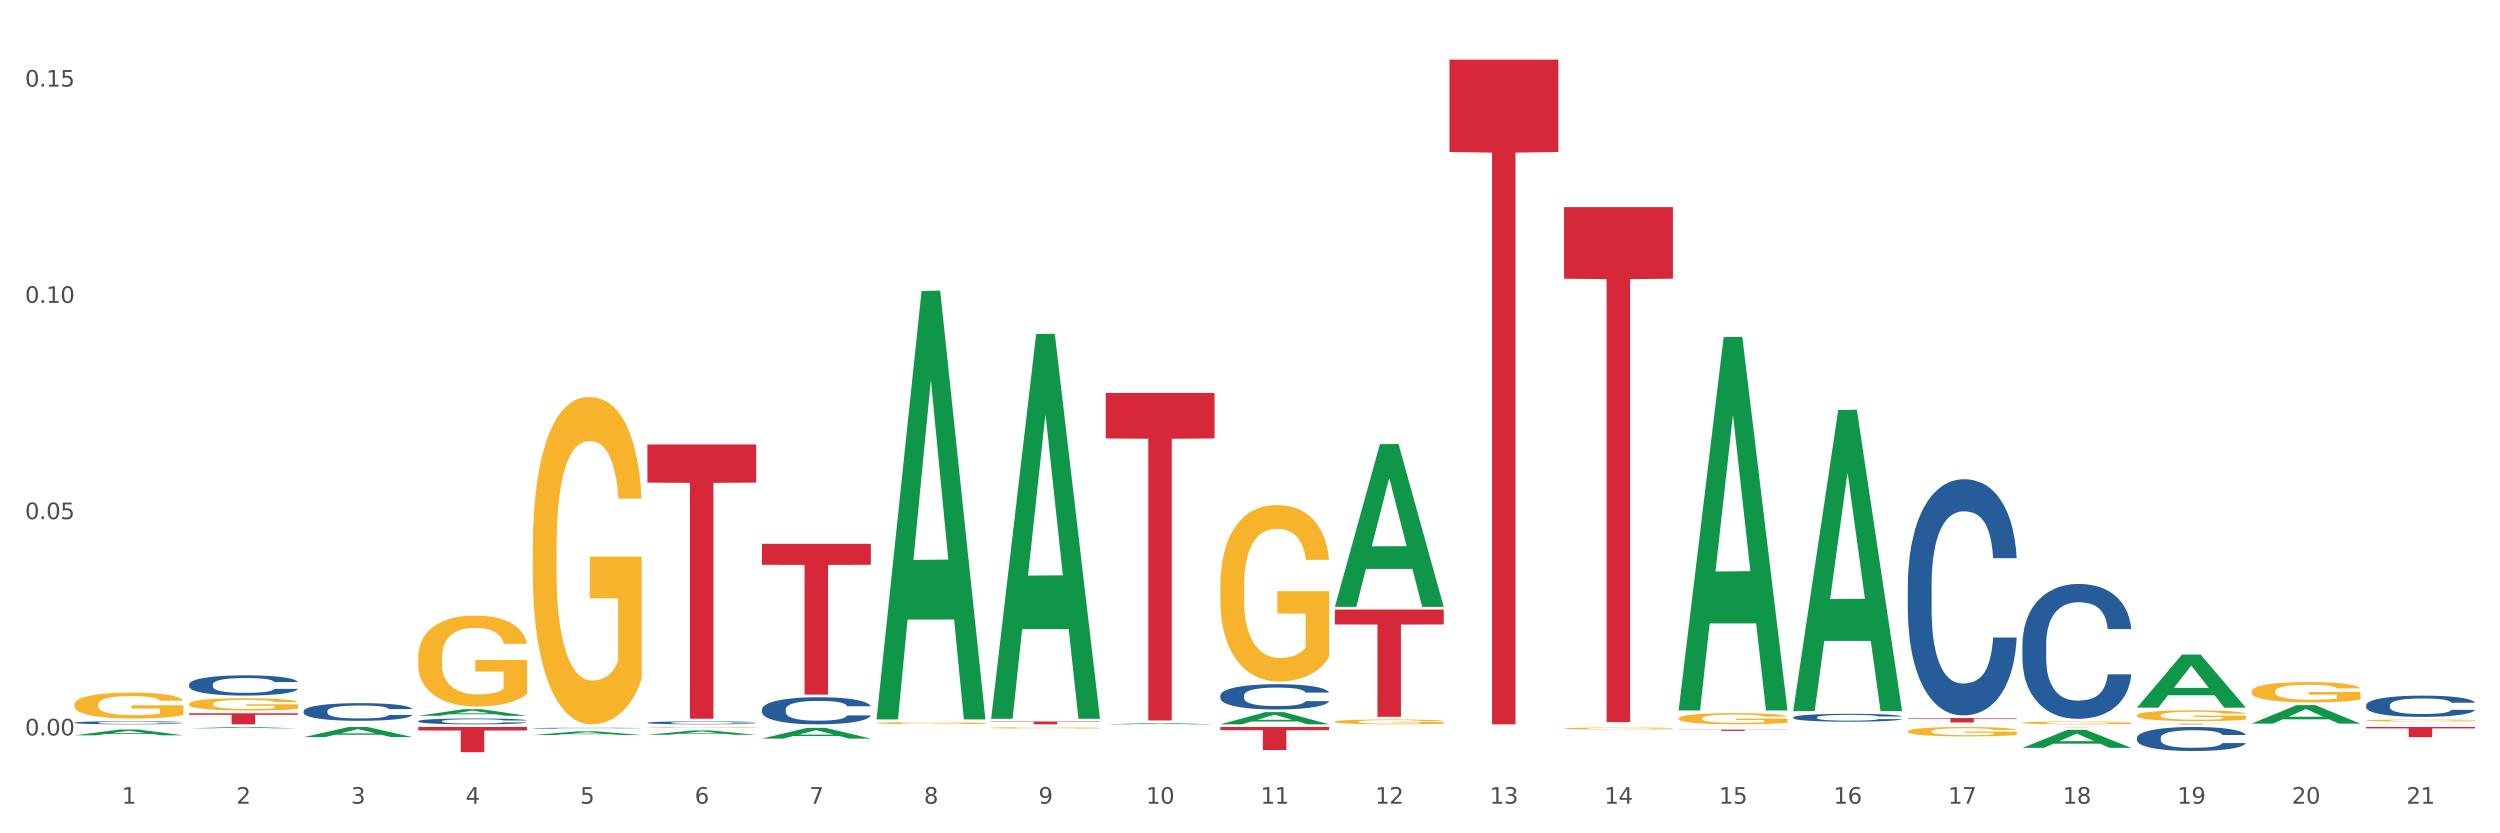 <?xml version="1.0" encoding="utf-8" standalone="no"?>
<!DOCTYPE svg PUBLIC "-//W3C//DTD SVG 1.1//EN"
  "http://www.w3.org/Graphics/SVG/1.1/DTD/svg11.dtd">
<svg xmlns:xlink="http://www.w3.org/1999/xlink" width="1080pt" height="360pt" viewBox="0 0 1080 360" xmlns="http://www.w3.org/2000/svg" version="1.1">
 <rect x="0" y="0" width="1080" height="360" fill="#333333" stroke="none"/>
 <defs>
  <style type="text/css">*{stroke-linejoin: round; stroke-linecap: butt}</style>
 </defs>
 <g id="figure_1">
  <g id="patch_1">
   <path d="M 0 360 
L 1080 360 
L 1080 0 
L 0 0 
z
" style="fill: #ffffff; stroke: #ffffff; stroke-linejoin: miter"/>
  </g>
  <g id="axes_1">
   <g id="matplotlib.axis_1">
    <g id="xtick_1">
     <g id="text_1">
      <!-- 1 -->
      <g style="fill: #4d4d4d" transform="translate(52.633 347.204) scale(0.096 -0.096)">
       <defs>
        <path id="DejaVuSans-31" d="M 794 531 
L 1825 531 
L 1825 4091 
L 703 3866 
L 703 4441 
L 1819 4666 
L 2450 4666 
L 2450 531 
L 3481 531 
L 3481 0 
L 794 0 
L 794 531 
z
" transform="scale(0.016)"/>
       </defs>
       <use xlink:href="#DejaVuSans-31"/>
      </g>
     </g>
    </g>
    <g id="xtick_2">
     <g id="text_2">
      <!-- 2 -->
      <g style="fill: #4d4d4d" transform="translate(102.133 347.204) scale(0.096 -0.096)">
       <defs>
        <path id="DejaVuSans-32" d="M 1228 531 
L 3431 531 
L 3431 0 
L 469 0 
L 469 531 
Q 828 903 1448 1529 
Q 2069 2156 2228 2338 
Q 2531 2678 2651 2914 
Q 2772 3150 2772 3378 
Q 2772 3750 2511 3984 
Q 2250 4219 1831 4219 
Q 1534 4219 1204 4116 
Q 875 4013 500 3803 
L 500 4441 
Q 881 4594 1212 4672 
Q 1544 4750 1819 4750 
Q 2544 4750 2975 4387 
Q 3406 4025 3406 3419 
Q 3406 3131 3298 2873 
Q 3191 2616 2906 2266 
Q 2828 2175 2409 1742 
Q 1991 1309 1228 531 
z
" transform="scale(0.016)"/>
       </defs>
       <use xlink:href="#DejaVuSans-32"/>
      </g>
     </g>
    </g>
    <g id="xtick_3">
     <g id="text_3">
      <!-- 3 -->
      <g style="fill: #4d4d4d" transform="translate(151.633 347.204) scale(0.096 -0.096)">
       <defs>
        <path id="DejaVuSans-33" d="M 2597 2516 
Q 3050 2419 3304 2112 
Q 3559 1806 3559 1356 
Q 3559 666 3084 287 
Q 2609 -91 1734 -91 
Q 1441 -91 1130 -33 
Q 819 25 488 141 
L 488 750 
Q 750 597 1062 519 
Q 1375 441 1716 441 
Q 2309 441 2620 675 
Q 2931 909 2931 1356 
Q 2931 1769 2642 2001 
Q 2353 2234 1838 2234 
L 1294 2234 
L 1294 2753 
L 1863 2753 
Q 2328 2753 2575 2939 
Q 2822 3125 2822 3475 
Q 2822 3834 2567 4026 
Q 2313 4219 1838 4219 
Q 1578 4219 1281 4162 
Q 984 4106 628 3988 
L 628 4550 
Q 988 4650 1302 4700 
Q 1616 4750 1894 4750 
Q 2613 4750 3031 4423 
Q 3450 4097 3450 3541 
Q 3450 3153 3228 2886 
Q 3006 2619 2597 2516 
z
" transform="scale(0.016)"/>
       </defs>
       <use xlink:href="#DejaVuSans-33"/>
      </g>
     </g>
    </g>
    <g id="xtick_4">
     <g id="text_4">
      <!-- 4 -->
      <g style="fill: #4d4d4d" transform="translate(201.133 347.204) scale(0.096 -0.096)">
       <defs>
        <path id="DejaVuSans-34" d="M 2419 4116 
L 825 1625 
L 2419 1625 
L 2419 4116 
z
M 2253 4666 
L 3047 4666 
L 3047 1625 
L 3713 1625 
L 3713 1100 
L 3047 1100 
L 3047 0 
L 2419 0 
L 2419 1100 
L 313 1100 
L 313 1709 
L 2253 4666 
z
" transform="scale(0.016)"/>
       </defs>
       <use xlink:href="#DejaVuSans-34"/>
      </g>
     </g>
    </g>
    <g id="xtick_5">
     <g id="text_5">
      <!-- 5 -->
      <g style="fill: #4d4d4d" transform="translate(250.633 347.204) scale(0.096 -0.096)">
       <defs>
        <path id="DejaVuSans-35" d="M 691 4666 
L 3169 4666 
L 3169 4134 
L 1269 4134 
L 1269 2991 
Q 1406 3038 1543 3061 
Q 1681 3084 1819 3084 
Q 2600 3084 3056 2656 
Q 3513 2228 3513 1497 
Q 3513 744 3044 326 
Q 2575 -91 1722 -91 
Q 1428 -91 1123 -41 
Q 819 9 494 109 
L 494 744 
Q 775 591 1075 516 
Q 1375 441 1709 441 
Q 2250 441 2565 725 
Q 2881 1009 2881 1497 
Q 2881 1984 2565 2268 
Q 2250 2553 1709 2553 
Q 1456 2553 1204 2497 
Q 953 2441 691 2322 
L 691 4666 
z
" transform="scale(0.016)"/>
       </defs>
       <use xlink:href="#DejaVuSans-35"/>
      </g>
     </g>
    </g>
    <g id="xtick_6">
     <g id="text_6">
      <!-- 6 -->
      <g style="fill: #4d4d4d" transform="translate(300.134 347.204) scale(0.096 -0.096)">
       <defs>
        <path id="DejaVuSans-36" d="M 2113 2584 
Q 1688 2584 1439 2293 
Q 1191 2003 1191 1497 
Q 1191 994 1439 701 
Q 1688 409 2113 409 
Q 2538 409 2786 701 
Q 3034 994 3034 1497 
Q 3034 2003 2786 2293 
Q 2538 2584 2113 2584 
z
M 3366 4563 
L 3366 3988 
Q 3128 4100 2886 4159 
Q 2644 4219 2406 4219 
Q 1781 4219 1451 3797 
Q 1122 3375 1075 2522 
Q 1259 2794 1537 2939 
Q 1816 3084 2150 3084 
Q 2853 3084 3261 2657 
Q 3669 2231 3669 1497 
Q 3669 778 3244 343 
Q 2819 -91 2113 -91 
Q 1303 -91 875 529 
Q 447 1150 447 2328 
Q 447 3434 972 4092 
Q 1497 4750 2381 4750 
Q 2619 4750 2861 4703 
Q 3103 4656 3366 4563 
z
" transform="scale(0.016)"/>
       </defs>
       <use xlink:href="#DejaVuSans-36"/>
      </g>
     </g>
    </g>
    <g id="xtick_7">
     <g id="text_7">
      <!-- 7 -->
      <g style="fill: #4d4d4d" transform="translate(349.634 347.204) scale(0.096 -0.096)">
       <defs>
        <path id="DejaVuSans-37" d="M 525 4666 
L 3525 4666 
L 3525 4397 
L 1831 0 
L 1172 0 
L 2766 4134 
L 525 4134 
L 525 4666 
z
" transform="scale(0.016)"/>
       </defs>
       <use xlink:href="#DejaVuSans-37"/>
      </g>
     </g>
    </g>
    <g id="xtick_8">
     <g id="text_8">
      <!-- 8 -->
      <g style="fill: #4d4d4d" transform="translate(399.134 347.204) scale(0.096 -0.096)">
       <defs>
        <path id="DejaVuSans-38" d="M 2034 2216 
Q 1584 2216 1326 1975 
Q 1069 1734 1069 1313 
Q 1069 891 1326 650 
Q 1584 409 2034 409 
Q 2484 409 2743 651 
Q 3003 894 3003 1313 
Q 3003 1734 2745 1975 
Q 2488 2216 2034 2216 
z
M 1403 2484 
Q 997 2584 770 2862 
Q 544 3141 544 3541 
Q 544 4100 942 4425 
Q 1341 4750 2034 4750 
Q 2731 4750 3128 4425 
Q 3525 4100 3525 3541 
Q 3525 3141 3298 2862 
Q 3072 2584 2669 2484 
Q 3125 2378 3379 2068 
Q 3634 1759 3634 1313 
Q 3634 634 3220 271 
Q 2806 -91 2034 -91 
Q 1263 -91 848 271 
Q 434 634 434 1313 
Q 434 1759 690 2068 
Q 947 2378 1403 2484 
z
M 1172 3481 
Q 1172 3119 1398 2916 
Q 1625 2713 2034 2713 
Q 2441 2713 2670 2916 
Q 2900 3119 2900 3481 
Q 2900 3844 2670 4047 
Q 2441 4250 2034 4250 
Q 1625 4250 1398 4047 
Q 1172 3844 1172 3481 
z
" transform="scale(0.016)"/>
       </defs>
       <use xlink:href="#DejaVuSans-38"/>
      </g>
     </g>
    </g>
    <g id="xtick_9">
     <g id="text_9">
      <!-- 9 -->
      <g style="fill: #4d4d4d" transform="translate(448.634 347.204) scale(0.096 -0.096)">
       <defs>
        <path id="DejaVuSans-39" d="M 703 97 
L 703 672 
Q 941 559 1184 500 
Q 1428 441 1663 441 
Q 2288 441 2617 861 
Q 2947 1281 2994 2138 
Q 2813 1869 2534 1725 
Q 2256 1581 1919 1581 
Q 1219 1581 811 2004 
Q 403 2428 403 3163 
Q 403 3881 828 4315 
Q 1253 4750 1959 4750 
Q 2769 4750 3195 4129 
Q 3622 3509 3622 2328 
Q 3622 1225 3098 567 
Q 2575 -91 1691 -91 
Q 1453 -91 1209 -44 
Q 966 3 703 97 
z
M 1959 2075 
Q 2384 2075 2632 2365 
Q 2881 2656 2881 3163 
Q 2881 3666 2632 3958 
Q 2384 4250 1959 4250 
Q 1534 4250 1286 3958 
Q 1038 3666 1038 3163 
Q 1038 2656 1286 2365 
Q 1534 2075 1959 2075 
z
" transform="scale(0.016)"/>
       </defs>
       <use xlink:href="#DejaVuSans-39"/>
      </g>
     </g>
    </g>
    <g id="xtick_10">
     <g id="text_10">
      <!-- 10 -->
      <g style="fill: #4d4d4d" transform="translate(495.079 347.204) scale(0.096 -0.096)">
       <defs>
        <path id="DejaVuSans-30" d="M 2034 4250 
Q 1547 4250 1301 3770 
Q 1056 3291 1056 2328 
Q 1056 1369 1301 889 
Q 1547 409 2034 409 
Q 2525 409 2770 889 
Q 3016 1369 3016 2328 
Q 3016 3291 2770 3770 
Q 2525 4250 2034 4250 
z
M 2034 4750 
Q 2819 4750 3233 4129 
Q 3647 3509 3647 2328 
Q 3647 1150 3233 529 
Q 2819 -91 2034 -91 
Q 1250 -91 836 529 
Q 422 1150 422 2328 
Q 422 3509 836 4129 
Q 1250 4750 2034 4750 
z
" transform="scale(0.016)"/>
       </defs>
       <use xlink:href="#DejaVuSans-31"/>
       <use xlink:href="#DejaVuSans-30" transform="translate(63.623 0)"/>
      </g>
     </g>
    </g>
    <g id="xtick_11">
     <g id="text_11">
      <!-- 11 -->
      <g style="fill: #4d4d4d" transform="translate(544.58 347.204) scale(0.096 -0.096)">
       <use xlink:href="#DejaVuSans-31"/>
       <use xlink:href="#DejaVuSans-31" transform="translate(63.623 0)"/>
      </g>
     </g>
    </g>
    <g id="xtick_12">
     <g id="text_12">
      <!-- 12 -->
      <g style="fill: #4d4d4d" transform="translate(594.08 347.204) scale(0.096 -0.096)">
       <use xlink:href="#DejaVuSans-31"/>
       <use xlink:href="#DejaVuSans-32" transform="translate(63.623 0)"/>
      </g>
     </g>
    </g>
    <g id="xtick_13">
     <g id="text_13">
      <!-- 13 -->
      <g style="fill: #4d4d4d" transform="translate(643.58 347.204) scale(0.096 -0.096)">
       <use xlink:href="#DejaVuSans-31"/>
       <use xlink:href="#DejaVuSans-33" transform="translate(63.623 0)"/>
      </g>
     </g>
    </g>
    <g id="xtick_14">
     <g id="text_14">
      <!-- 14 -->
      <g style="fill: #4d4d4d" transform="translate(693.08 347.204) scale(0.096 -0.096)">
       <use xlink:href="#DejaVuSans-31"/>
       <use xlink:href="#DejaVuSans-34" transform="translate(63.623 0)"/>
      </g>
     </g>
    </g>
    <g id="xtick_15">
     <g id="text_15">
      <!-- 15 -->
      <g style="fill: #4d4d4d" transform="translate(742.58 347.204) scale(0.096 -0.096)">
       <use xlink:href="#DejaVuSans-31"/>
       <use xlink:href="#DejaVuSans-35" transform="translate(63.623 0)"/>
      </g>
     </g>
    </g>
    <g id="xtick_16">
     <g id="text_16">
      <!-- 16 -->
      <g style="fill: #4d4d4d" transform="translate(792.08 347.204) scale(0.096 -0.096)">
       <use xlink:href="#DejaVuSans-31"/>
       <use xlink:href="#DejaVuSans-36" transform="translate(63.623 0)"/>
      </g>
     </g>
    </g>
    <g id="xtick_17">
     <g id="text_17">
      <!-- 17 -->
      <g style="fill: #4d4d4d" transform="translate(841.58 347.204) scale(0.096 -0.096)">
       <use xlink:href="#DejaVuSans-31"/>
       <use xlink:href="#DejaVuSans-37" transform="translate(63.623 0)"/>
      </g>
     </g>
    </g>
    <g id="xtick_18">
     <g id="text_18">
      <!-- 18 -->
      <g style="fill: #4d4d4d" transform="translate(891.08 347.204) scale(0.096 -0.096)">
       <use xlink:href="#DejaVuSans-31"/>
       <use xlink:href="#DejaVuSans-38" transform="translate(63.623 0)"/>
      </g>
     </g>
    </g>
    <g id="xtick_19">
     <g id="text_19">
      <!-- 19 -->
      <g style="fill: #4d4d4d" transform="translate(940.58 347.204) scale(0.096 -0.096)">
       <use xlink:href="#DejaVuSans-31"/>
       <use xlink:href="#DejaVuSans-39" transform="translate(63.623 0)"/>
      </g>
     </g>
    </g>
    <g id="xtick_20">
     <g id="text_20">
      <!-- 20 -->
      <g style="fill: #4d4d4d" transform="translate(990.08 347.204) scale(0.096 -0.096)">
       <use xlink:href="#DejaVuSans-32"/>
       <use xlink:href="#DejaVuSans-30" transform="translate(63.623 0)"/>
      </g>
     </g>
    </g>
    <g id="xtick_21">
     <g id="text_21">
      <!-- 21 -->
      <g style="fill: #4d4d4d" transform="translate(1039.58 347.204) scale(0.096 -0.096)">
       <use xlink:href="#DejaVuSans-32"/>
       <use xlink:href="#DejaVuSans-31" transform="translate(63.623 0)"/>
      </g>
     </g>
    </g>
    <g id="xtick_22"/>
    <g id="xtick_23"/>
    <g id="xtick_24"/>
    <g id="xtick_25"/>
    <g id="xtick_26"/>
    <g id="xtick_27"/>
    <g id="xtick_28"/>
    <g id="xtick_29"/>
    <g id="xtick_30"/>
    <g id="xtick_31"/>
    <g id="xtick_32"/>
    <g id="xtick_33"/>
    <g id="xtick_34"/>
    <g id="xtick_35"/>
    <g id="xtick_36"/>
    <g id="xtick_37"/>
    <g id="xtick_38"/>
    <g id="xtick_39"/>
    <g id="xtick_40"/>
    <g id="xtick_41"/>
   </g>
   <g id="matplotlib.axis_2">
    <g id="ytick_1">
     <g id="text_22">
      <!-- 0.00 -->
      <g style="fill: #4d4d4d" transform="translate(10.8 317.708) scale(0.096 -0.096)">
       <defs>
        <path id="DejaVuSans-2e" d="M 684 794 
L 1344 794 
L 1344 0 
L 684 0 
L 684 794 
z
" transform="scale(0.016)"/>
       </defs>
       <use xlink:href="#DejaVuSans-30"/>
       <use xlink:href="#DejaVuSans-2e" transform="translate(63.623 0)"/>
       <use xlink:href="#DejaVuSans-30" transform="translate(95.41 0)"/>
       <use xlink:href="#DejaVuSans-30" transform="translate(159.033 0)"/>
      </g>
     </g>
    </g>
    <g id="ytick_2">
     <g id="text_23">
      <!-- 0.05 -->
      <g style="fill: #4d4d4d" transform="translate(10.8 224.278) scale(0.096 -0.096)">
       <use xlink:href="#DejaVuSans-30"/>
       <use xlink:href="#DejaVuSans-2e" transform="translate(63.623 0)"/>
       <use xlink:href="#DejaVuSans-30" transform="translate(95.41 0)"/>
       <use xlink:href="#DejaVuSans-35" transform="translate(159.033 0)"/>
      </g>
     </g>
    </g>
    <g id="ytick_3">
     <g id="text_24">
      <!-- 0.10 -->
      <g style="fill: #4d4d4d" transform="translate(10.8 130.847) scale(0.096 -0.096)">
       <use xlink:href="#DejaVuSans-30"/>
       <use xlink:href="#DejaVuSans-2e" transform="translate(63.623 0)"/>
       <use xlink:href="#DejaVuSans-31" transform="translate(95.41 0)"/>
       <use xlink:href="#DejaVuSans-30" transform="translate(159.033 0)"/>
      </g>
     </g>
    </g>
    <g id="ytick_4">
     <g id="text_25">
      <!-- 0.15 -->
      <g style="fill: #4d4d4d" transform="translate(10.8 37.417) scale(0.096 -0.096)">
       <use xlink:href="#DejaVuSans-30"/>
       <use xlink:href="#DejaVuSans-2e" transform="translate(63.623 0)"/>
       <use xlink:href="#DejaVuSans-31" transform="translate(95.41 0)"/>
       <use xlink:href="#DejaVuSans-35" transform="translate(159.033 0)"/>
      </g>
     </g>
    </g>
    <g id="ytick_5"/>
    <g id="ytick_6"/>
    <g id="ytick_7"/>
   </g>
   <g id="PolyCollection_1">
    <path d="M 81.675 304.095 
L 81.731 304.09 
L 81.731 303.915 
L 81.842 303.764 
L 82.397 303.399 
L 83.23 303.097 
L 83.84 302.936 
L 84.451 302.804 
L 85.173 302.673 
L 86.061 302.537 
L 87.671 302.337 
L 88.67 302.235 
L 89.892 302.128 
L 92.113 301.972 
L 93.723 301.884 
L 95.388 301.811 
L 98.109 301.723 
L 99.885 301.684 
L 101.773 301.655 
L 104.049 301.636 
L 105.77 301.631 
L 109.546 301.645 
L 112.766 301.689 
L 114.32 301.723 
L 116.319 301.782 
L 117.374 301.821 
L 119.095 301.899 
L 120.872 302.001 
L 122.093 302.089 
L 123.925 302.254 
L 125.313 302.42 
L 126.59 302.624 
L 127.256 302.766 
L 127.756 302.897 
L 128.2 303.048 
L 128.644 303.287 
L 118.651 303.287 
L 118.262 303.116 
L 117.652 302.955 
L 116.763 302.8 
L 115.986 302.702 
L 114.654 302.58 
L 113.432 302.503 
L 112.155 302.444 
L 110.601 302.395 
L 109.379 302.371 
L 107.658 302.352 
L 104.271 302.356 
L 101.995 302.395 
L 100.441 302.444 
L 99.441 302.488 
L 98.553 302.537 
L 97.554 302.605 
L 96.388 302.707 
L 95.555 302.8 
L 94.722 302.917 
L 94.056 303.033 
L 93.445 303.17 
L 92.945 303.316 
L 92.557 303.467 
L 92.224 303.652 
L 91.946 303.959 
L 91.946 304.626 
L 92.057 304.777 
L 92.335 304.977 
L 92.668 305.128 
L 93.223 305.308 
L 93.723 305.43 
L 94.667 305.605 
L 95.721 305.751 
L 96.554 305.844 
L 97.387 305.922 
L 98.831 306.029 
L 100.441 306.116 
L 101.829 306.17 
L 103.716 306.219 
L 104.993 306.238 
L 106.104 306.248 
L 108.824 306.248 
L 110.767 306.233 
L 112.932 306.199 
L 114.598 306.155 
L 115.986 306.102 
L 117.541 306.014 
L 118.54 305.931 
L 118.54 304.913 
L 106.326 304.908 
L 106.326 304.232 
L 128.7 304.232 
L 128.7 306.219 
L 127.756 306.321 
L 126.701 306.413 
L 125.591 306.496 
L 123.925 306.598 
L 121.927 306.696 
L 120.15 306.764 
L 118.262 306.823 
L 116.042 306.876 
L 113.155 306.925 
L 111.378 306.944 
L 109.157 306.959 
L 106.548 306.964 
L 104.271 306.954 
L 102.051 306.93 
L 99.719 306.886 
L 97.443 306.823 
L 95.721 306.759 
L 94 306.681 
L 92.168 306.579 
L 90.725 306.482 
L 89.614 306.394 
L 88.393 306.282 
L 87.06 306.136 
L 86.061 306.004 
L 85.173 305.868 
L 84.229 305.693 
L 83.563 305.542 
L 82.896 305.352 
L 82.508 305.21 
L 82.064 304.991 
L 81.731 304.684 
L 81.675 304.095 
z
" clip-path="url(#pfef8510bca)" style="fill: #f7b32b"/>
    <path d="M 32.175 304.393 
L 32.231 304.383 
L 32.231 304.014 
L 32.342 303.697 
L 32.897 302.929 
L 33.73 302.295 
L 34.34 301.957 
L 34.951 301.681 
L 35.673 301.404 
L 36.561 301.118 
L 38.171 300.698 
L 39.17 300.483 
L 40.392 300.258 
L 42.613 299.93 
L 44.223 299.746 
L 45.888 299.593 
L 48.609 299.409 
L 50.385 299.327 
L 52.273 299.265 
L 54.549 299.224 
L 56.27 299.214 
L 60.046 299.245 
L 63.266 299.337 
L 64.82 299.409 
L 66.819 299.531 
L 67.874 299.613 
L 69.595 299.777 
L 71.372 299.992 
L 72.593 300.176 
L 74.425 300.524 
L 75.813 300.872 
L 77.09 301.302 
L 77.756 301.599 
L 78.256 301.875 
L 78.7 302.192 
L 79.144 302.694 
L 69.151 302.694 
L 68.762 302.336 
L 68.152 301.998 
L 67.263 301.67 
L 66.486 301.466 
L 65.154 301.21 
L 63.932 301.046 
L 62.655 300.923 
L 61.101 300.821 
L 59.879 300.77 
L 58.158 300.729 
L 54.771 300.739 
L 52.495 300.821 
L 50.941 300.923 
L 49.941 301.015 
L 49.053 301.118 
L 48.054 301.261 
L 46.888 301.476 
L 46.055 301.67 
L 45.222 301.916 
L 44.556 302.162 
L 43.945 302.448 
L 43.445 302.755 
L 43.057 303.073 
L 42.724 303.462 
L 42.446 304.106 
L 42.446 305.508 
L 42.557 305.826 
L 42.835 306.245 
L 43.168 306.563 
L 43.723 306.941 
L 44.223 307.197 
L 45.167 307.566 
L 46.221 307.873 
L 47.054 308.067 
L 47.887 308.231 
L 49.331 308.456 
L 50.941 308.64 
L 52.329 308.753 
L 54.216 308.855 
L 55.493 308.896 
L 56.604 308.917 
L 59.324 308.917 
L 61.267 308.886 
L 63.432 308.814 
L 65.098 308.722 
L 66.486 308.61 
L 68.041 308.425 
L 69.04 308.251 
L 69.04 306.112 
L 56.826 306.102 
L 56.826 304.679 
L 79.2 304.679 
L 79.2 308.855 
L 78.256 309.07 
L 77.201 309.265 
L 76.091 309.439 
L 74.425 309.654 
L 72.427 309.858 
L 70.65 310.002 
L 68.762 310.124 
L 66.542 310.237 
L 63.655 310.339 
L 61.878 310.38 
L 59.657 310.411 
L 57.048 310.421 
L 54.771 310.401 
L 52.551 310.35 
L 50.219 310.257 
L 47.943 310.124 
L 46.221 309.991 
L 44.5 309.828 
L 42.668 309.613 
L 41.225 309.408 
L 40.114 309.224 
L 38.893 308.988 
L 37.56 308.681 
L 36.561 308.405 
L 35.673 308.118 
L 34.729 307.75 
L 34.063 307.433 
L 33.396 307.033 
L 33.008 306.737 
L 32.564 306.276 
L 32.231 305.631 
L 32.175 304.393 
z
" clip-path="url(#pfef8510bca)" style="fill: #f7b32b"/>
    <path d="M 230.175 236.834 
L 230.231 236.705 
L 230.231 232.056 
L 230.342 228.052 
L 230.897 218.365 
L 231.73 210.357 
L 232.34 206.095 
L 232.951 202.608 
L 233.673 199.121 
L 234.561 195.504 
L 236.171 190.209 
L 237.17 187.497 
L 238.392 184.655 
L 240.613 180.522 
L 242.223 178.198 
L 243.888 176.26 
L 246.609 173.935 
L 248.385 172.902 
L 250.273 172.127 
L 252.549 171.611 
L 254.27 171.481 
L 258.046 171.869 
L 261.266 173.031 
L 262.82 173.935 
L 264.819 175.485 
L 265.874 176.518 
L 267.595 178.585 
L 269.372 181.297 
L 270.593 183.622 
L 272.425 188.013 
L 273.813 192.405 
L 275.09 197.829 
L 275.756 201.575 
L 276.256 205.062 
L 276.7 209.066 
L 277.144 215.394 
L 267.151 215.394 
L 266.762 210.874 
L 266.152 206.612 
L 265.263 202.479 
L 264.486 199.896 
L 263.154 196.667 
L 261.932 194.6 
L 260.655 193.05 
L 259.101 191.759 
L 257.879 191.113 
L 256.158 190.596 
L 252.771 190.726 
L 250.495 191.759 
L 248.941 193.05 
L 247.941 194.213 
L 247.053 195.504 
L 246.054 197.313 
L 244.888 200.025 
L 244.055 202.479 
L 243.222 205.579 
L 242.556 208.678 
L 241.945 212.295 
L 241.445 216.169 
L 241.057 220.173 
L 240.724 225.081 
L 240.446 233.218 
L 240.446 250.912 
L 240.557 254.916 
L 240.835 260.212 
L 241.168 264.215 
L 241.723 268.994 
L 242.223 272.223 
L 243.167 276.873 
L 244.221 280.747 
L 245.054 283.201 
L 245.887 285.268 
L 247.331 288.109 
L 248.941 290.434 
L 250.329 291.855 
L 252.216 293.146 
L 253.493 293.663 
L 254.604 293.921 
L 257.324 293.921 
L 259.267 293.534 
L 261.432 292.63 
L 263.098 291.467 
L 264.486 290.047 
L 266.041 287.722 
L 267.04 285.526 
L 267.04 258.533 
L 254.826 258.403 
L 254.826 240.451 
L 277.2 240.451 
L 277.2 293.146 
L 276.256 295.859 
L 275.201 298.313 
L 274.091 300.508 
L 272.425 303.22 
L 270.427 305.804 
L 268.65 307.612 
L 266.762 309.162 
L 264.542 310.582 
L 261.655 311.874 
L 259.878 312.391 
L 257.657 312.778 
L 255.048 312.907 
L 252.771 312.649 
L 250.551 312.003 
L 248.219 310.841 
L 245.943 309.162 
L 244.221 307.483 
L 242.5 305.416 
L 240.668 302.704 
L 239.225 300.121 
L 238.114 297.796 
L 236.893 294.825 
L 235.56 290.951 
L 234.561 287.463 
L 233.673 283.847 
L 232.729 279.197 
L 232.063 275.194 
L 231.396 270.157 
L 231.008 266.411 
L 230.564 260.599 
L 230.231 252.462 
L 230.175 236.834 
z
" clip-path="url(#pfef8510bca)" style="fill: #f7b32b"/>
    <path d="M 180.675 284.104 
L 180.731 284.069 
L 180.731 282.777 
L 180.842 281.665 
L 181.397 278.975 
L 182.23 276.751 
L 182.84 275.567 
L 183.451 274.599 
L 184.173 273.63 
L 185.061 272.626 
L 186.671 271.155 
L 187.67 270.402 
L 188.892 269.613 
L 191.113 268.465 
L 192.723 267.819 
L 194.388 267.281 
L 197.109 266.636 
L 198.885 266.349 
L 200.773 266.133 
L 203.049 265.99 
L 204.77 265.954 
L 208.546 266.062 
L 211.766 266.385 
L 213.32 266.636 
L 215.319 267.066 
L 216.374 267.353 
L 218.095 267.927 
L 219.872 268.68 
L 221.093 269.326 
L 222.925 270.545 
L 224.313 271.765 
L 225.59 273.272 
L 226.256 274.312 
L 226.756 275.28 
L 227.2 276.392 
L 227.644 278.15 
L 217.651 278.15 
L 217.262 276.894 
L 216.652 275.711 
L 215.763 274.563 
L 214.986 273.846 
L 213.654 272.949 
L 212.432 272.375 
L 211.155 271.944 
L 209.601 271.586 
L 208.379 271.406 
L 206.658 271.263 
L 203.271 271.299 
L 200.995 271.586 
L 199.441 271.944 
L 198.441 272.267 
L 197.553 272.626 
L 196.554 273.128 
L 195.388 273.881 
L 194.555 274.563 
L 193.722 275.424 
L 193.056 276.285 
L 192.445 277.289 
L 191.945 278.365 
L 191.557 279.477 
L 191.224 280.84 
L 190.946 283.1 
L 190.946 288.014 
L 191.057 289.126 
L 191.335 290.597 
L 191.668 291.709 
L 192.223 293.036 
L 192.723 293.933 
L 193.667 295.224 
L 194.721 296.3 
L 195.554 296.982 
L 196.387 297.556 
L 197.831 298.345 
L 199.441 298.991 
L 200.829 299.385 
L 202.716 299.744 
L 203.993 299.887 
L 205.104 299.959 
L 207.824 299.959 
L 209.767 299.851 
L 211.932 299.6 
L 213.598 299.277 
L 214.986 298.883 
L 216.541 298.237 
L 217.54 297.627 
L 217.54 290.131 
L 205.326 290.095 
L 205.326 285.109 
L 227.7 285.109 
L 227.7 299.744 
L 226.756 300.497 
L 225.701 301.179 
L 224.591 301.788 
L 222.925 302.542 
L 220.927 303.259 
L 219.15 303.761 
L 217.262 304.192 
L 215.042 304.586 
L 212.155 304.945 
L 210.378 305.088 
L 208.157 305.196 
L 205.548 305.232 
L 203.271 305.16 
L 201.051 304.981 
L 198.719 304.658 
L 196.443 304.192 
L 194.721 303.725 
L 193 303.151 
L 191.168 302.398 
L 189.725 301.681 
L 188.614 301.035 
L 187.393 300.21 
L 186.06 299.134 
L 185.061 298.166 
L 184.173 297.161 
L 183.229 295.87 
L 182.563 294.758 
L 181.896 293.359 
L 181.508 292.319 
L 181.064 290.705 
L 180.731 288.445 
L 180.675 284.104 
z
" clip-path="url(#pfef8510bca)" style="fill: #f7b32b"/>
    <path d="M 279.675 314.225 
L 279.731 314.225 
L 279.731 314.213 
L 279.842 314.203 
L 280.397 314.179 
L 281.23 314.159 
L 281.84 314.148 
L 282.451 314.139 
L 283.173 314.13 
L 284.061 314.121 
L 285.671 314.108 
L 286.67 314.101 
L 287.892 314.094 
L 290.113 314.083 
L 291.723 314.077 
L 293.388 314.072 
L 296.109 314.067 
L 297.885 314.064 
L 299.773 314.062 
L 302.049 314.061 
L 303.77 314.06 
L 307.546 314.061 
L 310.766 314.064 
L 312.32 314.067 
L 314.319 314.071 
L 315.374 314.073 
L 317.095 314.078 
L 318.872 314.085 
L 320.093 314.091 
L 321.925 314.102 
L 323.313 314.113 
L 324.59 314.127 
L 325.256 314.136 
L 325.756 314.145 
L 326.2 314.155 
L 326.644 314.171 
L 316.651 314.171 
L 316.262 314.16 
L 315.652 314.149 
L 314.763 314.139 
L 313.986 314.132 
L 312.654 314.124 
L 311.432 314.119 
L 310.155 314.115 
L 308.601 314.112 
L 307.379 314.11 
L 305.658 314.109 
L 302.271 314.109 
L 299.995 314.112 
L 298.441 314.115 
L 297.441 314.118 
L 296.553 314.121 
L 295.554 314.126 
L 294.388 314.132 
L 293.555 314.139 
L 292.722 314.146 
L 292.056 314.154 
L 291.445 314.163 
L 290.945 314.173 
L 290.557 314.183 
L 290.224 314.196 
L 289.946 314.216 
L 289.946 314.261 
L 290.057 314.271 
L 290.335 314.284 
L 290.668 314.295 
L 291.223 314.307 
L 291.723 314.315 
L 292.667 314.326 
L 293.721 314.336 
L 294.554 314.342 
L 295.387 314.348 
L 296.831 314.355 
L 298.441 314.361 
L 299.829 314.364 
L 301.716 314.368 
L 302.993 314.369 
L 304.104 314.37 
L 306.824 314.37 
L 308.767 314.369 
L 310.932 314.366 
L 312.598 314.363 
L 313.986 314.36 
L 315.541 314.354 
L 316.54 314.348 
L 316.54 314.28 
L 304.326 314.28 
L 304.326 314.235 
L 326.7 314.235 
L 326.7 314.368 
L 325.756 314.374 
L 324.701 314.381 
L 323.591 314.386 
L 321.925 314.393 
L 319.927 314.399 
L 318.15 314.404 
L 316.262 314.408 
L 314.042 314.412 
L 311.155 314.415 
L 309.378 314.416 
L 307.157 314.417 
L 304.548 314.417 
L 302.271 314.417 
L 300.051 314.415 
L 297.719 314.412 
L 295.443 314.408 
L 293.721 314.404 
L 292 314.399 
L 290.168 314.392 
L 288.725 314.385 
L 287.614 314.379 
L 286.393 314.372 
L 285.06 314.362 
L 284.061 314.353 
L 283.173 314.344 
L 282.229 314.332 
L 281.563 314.322 
L 280.896 314.31 
L 280.508 314.3 
L 280.064 314.285 
L 279.731 314.265 
L 279.675 314.225 
z
" clip-path="url(#pfef8510bca)" style="fill: #f7b32b"/>
    <path d="M 378.675 312.339 
L 378.731 312.338 
L 378.731 312.309 
L 378.842 312.284 
L 379.397 312.224 
L 380.23 312.175 
L 380.84 312.148 
L 381.451 312.127 
L 382.173 312.105 
L 383.061 312.083 
L 384.671 312.05 
L 385.67 312.033 
L 386.892 312.016 
L 389.113 311.99 
L 390.723 311.976 
L 392.388 311.964 
L 395.109 311.949 
L 396.885 311.943 
L 398.773 311.938 
L 401.049 311.935 
L 402.77 311.934 
L 406.546 311.937 
L 409.766 311.944 
L 411.32 311.949 
L 413.319 311.959 
L 414.374 311.965 
L 416.095 311.978 
L 417.872 311.995 
L 419.093 312.009 
L 420.925 312.036 
L 422.313 312.064 
L 423.59 312.097 
L 424.256 312.12 
L 424.756 312.142 
L 425.2 312.167 
L 425.644 312.206 
L 415.651 312.206 
L 415.262 312.178 
L 414.652 312.152 
L 413.763 312.126 
L 412.986 312.11 
L 411.654 312.09 
L 410.432 312.077 
L 409.155 312.068 
L 407.601 312.06 
L 406.379 312.056 
L 404.658 312.052 
L 401.271 312.053 
L 398.995 312.06 
L 397.441 312.068 
L 396.441 312.075 
L 395.553 312.083 
L 394.554 312.094 
L 393.388 312.111 
L 392.555 312.126 
L 391.722 312.145 
L 391.056 312.164 
L 390.445 312.187 
L 389.945 312.211 
L 389.557 312.236 
L 389.224 312.266 
L 388.946 312.316 
L 388.946 312.426 
L 389.057 312.451 
L 389.335 312.483 
L 389.668 312.508 
L 390.223 312.538 
L 390.723 312.558 
L 391.667 312.587 
L 392.721 312.611 
L 393.554 312.626 
L 394.387 312.639 
L 395.831 312.656 
L 397.441 312.67 
L 398.829 312.679 
L 400.716 312.687 
L 401.993 312.69 
L 403.104 312.692 
L 405.824 312.692 
L 407.767 312.69 
L 409.932 312.684 
L 411.598 312.677 
L 412.986 312.668 
L 414.541 312.654 
L 415.54 312.64 
L 415.54 312.473 
L 403.326 312.472 
L 403.326 312.361 
L 425.7 312.361 
L 425.7 312.687 
L 424.756 312.704 
L 423.701 312.719 
L 422.591 312.733 
L 420.925 312.75 
L 418.927 312.766 
L 417.15 312.777 
L 415.262 312.786 
L 413.042 312.795 
L 410.155 312.803 
L 408.378 312.806 
L 406.157 312.809 
L 403.548 312.81 
L 401.271 312.808 
L 399.051 312.804 
L 396.719 312.797 
L 394.443 312.786 
L 392.721 312.776 
L 391 312.763 
L 389.168 312.746 
L 387.725 312.73 
L 386.614 312.716 
L 385.393 312.698 
L 384.06 312.674 
L 383.061 312.652 
L 382.173 312.63 
L 381.229 312.601 
L 380.563 312.576 
L 379.896 312.545 
L 379.508 312.522 
L 379.064 312.486 
L 378.731 312.435 
L 378.675 312.339 
z
" clip-path="url(#pfef8510bca)" style="fill: #f7b32b"/>
    <path d="M 428.175 310.219 
L 428.223 310.062 
L 447.615 144.329 
L 455.663 144.173 
L 475.2 310.531 
L 465.892 310.531 
L 461.674 271.792 
L 441.652 271.792 
L 441.507 272.417 
L 437.435 310.531 
L 428.175 310.531 
L 428.175 310.219 
L 444.173 248.674 
L 459.153 248.518 
L 451.736 179.631 
L 451.639 179.319 
L 451.542 179.788 
L 444.125 248.518 
L 444.173 248.674 
L 428.175 310.219 
z
" clip-path="url(#pfef8510bca)" style="fill: #109648"/>
    <path d="M 378.675 310.433 
L 378.723 310.259 
L 398.115 125.708 
L 406.163 125.534 
L 425.7 310.781 
L 416.392 310.781 
L 412.174 267.644 
L 392.152 267.644 
L 392.007 268.339 
L 387.935 310.781 
L 378.675 310.781 
L 378.675 310.433 
L 394.673 241.9 
L 409.653 241.727 
L 402.236 165.019 
L 402.139 164.671 
L 402.042 165.193 
L 394.625 241.727 
L 394.673 241.9 
L 378.675 310.433 
z
" clip-path="url(#pfef8510bca)" style="fill: #109648"/>
    <path d="M 576.675 311.781 
L 576.731 311.78 
L 576.731 311.711 
L 576.842 311.652 
L 577.397 311.508 
L 578.23 311.39 
L 578.84 311.327 
L 579.451 311.275 
L 580.173 311.223 
L 581.061 311.17 
L 582.671 311.092 
L 583.67 311.051 
L 584.892 311.009 
L 587.113 310.948 
L 588.723 310.914 
L 590.388 310.885 
L 593.109 310.851 
L 594.885 310.835 
L 596.773 310.824 
L 599.049 310.816 
L 600.77 310.814 
L 604.546 310.82 
L 607.766 310.837 
L 609.32 310.851 
L 611.319 310.874 
L 612.374 310.889 
L 614.095 310.92 
L 615.872 310.96 
L 617.093 310.994 
L 618.925 311.059 
L 620.313 311.124 
L 621.59 311.204 
L 622.256 311.26 
L 622.756 311.311 
L 623.2 311.371 
L 623.644 311.464 
L 613.651 311.464 
L 613.262 311.397 
L 612.652 311.334 
L 611.763 311.273 
L 610.986 311.235 
L 609.654 311.187 
L 608.432 311.157 
L 607.155 311.134 
L 605.601 311.114 
L 604.379 311.105 
L 602.658 311.097 
L 599.271 311.099 
L 596.995 311.114 
L 595.441 311.134 
L 594.441 311.151 
L 593.553 311.17 
L 592.554 311.197 
L 591.388 311.237 
L 590.555 311.273 
L 589.722 311.319 
L 589.056 311.365 
L 588.445 311.418 
L 587.945 311.476 
L 587.557 311.535 
L 587.224 311.608 
L 586.946 311.728 
L 586.946 311.99 
L 587.057 312.049 
L 587.335 312.127 
L 587.668 312.187 
L 588.223 312.257 
L 588.723 312.305 
L 589.667 312.374 
L 590.721 312.431 
L 591.554 312.468 
L 592.387 312.498 
L 593.831 312.54 
L 595.441 312.575 
L 596.829 312.596 
L 598.716 312.615 
L 599.993 312.622 
L 601.104 312.626 
L 603.824 312.626 
L 605.767 312.621 
L 607.932 312.607 
L 609.598 312.59 
L 610.986 312.569 
L 612.541 312.535 
L 613.54 312.502 
L 613.54 312.103 
L 601.326 312.101 
L 601.326 311.835 
L 623.7 311.835 
L 623.7 312.615 
L 622.756 312.655 
L 621.701 312.691 
L 620.591 312.724 
L 618.925 312.764 
L 616.927 312.802 
L 615.15 312.829 
L 613.262 312.852 
L 611.042 312.873 
L 608.155 312.892 
L 606.378 312.9 
L 604.157 312.905 
L 601.548 312.907 
L 599.271 312.903 
L 597.051 312.894 
L 594.719 312.877 
L 592.443 312.852 
L 590.721 312.827 
L 589 312.796 
L 587.168 312.756 
L 585.725 312.718 
L 584.614 312.684 
L 583.393 312.64 
L 582.06 312.582 
L 581.061 312.531 
L 580.173 312.477 
L 579.229 312.408 
L 578.563 312.349 
L 577.896 312.275 
L 577.508 312.219 
L 577.064 312.133 
L 576.731 312.013 
L 576.675 311.781 
z
" clip-path="url(#pfef8510bca)" style="fill: #f7b32b"/>
    <path d="M 675.675 314.692 
L 675.731 314.692 
L 675.731 314.664 
L 675.842 314.64 
L 676.397 314.583 
L 677.23 314.535 
L 677.84 314.51 
L 678.451 314.489 
L 679.173 314.468 
L 680.061 314.447 
L 681.671 314.415 
L 682.67 314.399 
L 683.892 314.382 
L 686.113 314.358 
L 687.723 314.344 
L 689.388 314.333 
L 692.109 314.319 
L 693.885 314.313 
L 695.773 314.308 
L 698.049 314.305 
L 699.77 314.304 
L 703.546 314.307 
L 706.766 314.313 
L 708.32 314.319 
L 710.319 314.328 
L 711.374 314.334 
L 713.095 314.346 
L 714.872 314.363 
L 716.093 314.376 
L 717.925 314.402 
L 719.313 314.428 
L 720.59 314.461 
L 721.256 314.483 
L 721.756 314.504 
L 722.2 314.527 
L 722.644 314.565 
L 712.651 314.565 
L 712.262 314.538 
L 711.652 314.513 
L 710.763 314.488 
L 709.986 314.473 
L 708.654 314.454 
L 707.432 314.442 
L 706.155 314.432 
L 704.601 314.425 
L 703.379 314.421 
L 701.658 314.418 
L 698.271 314.418 
L 695.995 314.425 
L 694.441 314.432 
L 693.441 314.439 
L 692.553 314.447 
L 691.554 314.458 
L 690.388 314.474 
L 689.555 314.488 
L 688.722 314.507 
L 688.056 314.525 
L 687.445 314.547 
L 686.945 314.57 
L 686.557 314.593 
L 686.224 314.623 
L 685.946 314.671 
L 685.946 314.776 
L 686.057 314.8 
L 686.335 314.831 
L 686.668 314.855 
L 687.223 314.883 
L 687.723 314.902 
L 688.667 314.93 
L 689.721 314.953 
L 690.554 314.968 
L 691.387 314.98 
L 692.831 314.997 
L 694.441 315.011 
L 695.829 315.019 
L 697.716 315.027 
L 698.993 315.03 
L 700.104 315.031 
L 702.824 315.031 
L 704.767 315.029 
L 706.932 315.024 
L 708.598 315.017 
L 709.986 315.008 
L 711.541 314.994 
L 712.54 314.981 
L 712.54 314.821 
L 700.326 314.82 
L 700.326 314.714 
L 722.7 314.714 
L 722.7 315.027 
L 721.756 315.043 
L 720.701 315.057 
L 719.591 315.07 
L 717.925 315.086 
L 715.927 315.102 
L 714.15 315.113 
L 712.262 315.122 
L 710.042 315.13 
L 707.155 315.138 
L 705.378 315.141 
L 703.157 315.143 
L 700.548 315.144 
L 698.271 315.142 
L 696.051 315.139 
L 693.719 315.132 
L 691.443 315.122 
L 689.721 315.112 
L 688 315.1 
L 686.168 315.083 
L 684.725 315.068 
L 683.614 315.054 
L 682.393 315.037 
L 681.06 315.014 
L 680.061 314.993 
L 679.173 314.971 
L 678.229 314.944 
L 677.563 314.92 
L 676.896 314.89 
L 676.508 314.868 
L 676.064 314.833 
L 675.731 314.785 
L 675.675 314.692 
z
" clip-path="url(#pfef8510bca)" style="fill: #f7b32b"/>
    <path d="M 824.175 315.937 
L 824.231 315.933 
L 824.231 315.8 
L 824.342 315.685 
L 824.897 315.406 
L 825.73 315.177 
L 826.34 315.054 
L 826.951 314.954 
L 827.673 314.854 
L 828.561 314.75 
L 830.171 314.598 
L 831.17 314.52 
L 832.392 314.439 
L 834.613 314.32 
L 836.223 314.253 
L 837.888 314.198 
L 840.609 314.131 
L 842.385 314.101 
L 844.273 314.079 
L 846.549 314.064 
L 848.27 314.06 
L 852.046 314.072 
L 855.266 314.105 
L 856.82 314.131 
L 858.819 314.175 
L 859.874 314.205 
L 861.595 314.264 
L 863.372 314.342 
L 864.593 314.409 
L 866.425 314.535 
L 867.813 314.661 
L 869.09 314.817 
L 869.756 314.924 
L 870.256 315.025 
L 870.7 315.139 
L 871.144 315.321 
L 861.151 315.321 
L 860.762 315.191 
L 860.152 315.069 
L 859.263 314.95 
L 858.486 314.876 
L 857.154 314.783 
L 855.932 314.724 
L 854.655 314.68 
L 853.101 314.643 
L 851.879 314.624 
L 850.158 314.609 
L 846.771 314.613 
L 844.495 314.643 
L 842.941 314.68 
L 841.941 314.713 
L 841.053 314.75 
L 840.054 314.802 
L 838.888 314.88 
L 838.055 314.95 
L 837.222 315.039 
L 836.556 315.128 
L 835.945 315.232 
L 835.445 315.343 
L 835.057 315.458 
L 834.724 315.599 
L 834.446 315.833 
L 834.446 316.341 
L 834.557 316.456 
L 834.835 316.608 
L 835.168 316.723 
L 835.723 316.86 
L 836.223 316.953 
L 837.167 317.086 
L 838.221 317.198 
L 839.054 317.268 
L 839.887 317.327 
L 841.331 317.409 
L 842.941 317.476 
L 844.329 317.516 
L 846.216 317.553 
L 847.493 317.568 
L 848.604 317.576 
L 851.324 317.576 
L 853.267 317.565 
L 855.432 317.539 
L 857.098 317.505 
L 858.486 317.464 
L 860.041 317.398 
L 861.04 317.335 
L 861.04 316.56 
L 848.826 316.556 
L 848.826 316.041 
L 871.2 316.041 
L 871.2 317.553 
L 870.256 317.631 
L 869.201 317.702 
L 868.091 317.765 
L 866.425 317.843 
L 864.427 317.917 
L 862.65 317.969 
L 860.762 318.013 
L 858.542 318.054 
L 855.655 318.091 
L 853.878 318.106 
L 851.657 318.117 
L 849.048 318.121 
L 846.771 318.113 
L 844.551 318.095 
L 842.219 318.062 
L 839.943 318.013 
L 838.221 317.965 
L 836.5 317.906 
L 834.668 317.828 
L 833.225 317.754 
L 832.114 317.687 
L 830.893 317.602 
L 829.56 317.49 
L 828.561 317.39 
L 827.673 317.286 
L 826.729 317.153 
L 826.063 317.038 
L 825.396 316.893 
L 825.008 316.786 
L 824.564 316.619 
L 824.231 316.385 
L 824.175 315.937 
z
" clip-path="url(#pfef8510bca)" style="fill: #f7b32b"/>
    <path d="M 725.175 310.304 
L 725.231 310.3 
L 725.231 310.141 
L 725.342 310.004 
L 725.897 309.672 
L 726.73 309.398 
L 727.34 309.252 
L 727.951 309.133 
L 728.673 309.014 
L 729.561 308.89 
L 731.171 308.709 
L 732.17 308.616 
L 733.392 308.519 
L 735.613 308.377 
L 737.223 308.298 
L 738.888 308.232 
L 741.609 308.152 
L 743.385 308.117 
L 745.273 308.09 
L 747.549 308.073 
L 749.27 308.068 
L 753.046 308.081 
L 756.266 308.121 
L 757.82 308.152 
L 759.819 308.205 
L 760.874 308.24 
L 762.595 308.311 
L 764.372 308.404 
L 765.593 308.484 
L 767.425 308.634 
L 768.813 308.784 
L 770.09 308.97 
L 770.756 309.098 
L 771.256 309.217 
L 771.7 309.354 
L 772.144 309.571 
L 762.151 309.571 
L 761.762 309.416 
L 761.152 309.27 
L 760.263 309.129 
L 759.486 309.04 
L 758.154 308.93 
L 756.932 308.859 
L 755.655 308.806 
L 754.101 308.762 
L 752.879 308.74 
L 751.158 308.722 
L 747.771 308.727 
L 745.495 308.762 
L 743.941 308.806 
L 742.941 308.846 
L 742.053 308.89 
L 741.054 308.952 
L 739.888 309.045 
L 739.055 309.129 
L 738.222 309.235 
L 737.556 309.341 
L 736.945 309.465 
L 736.445 309.597 
L 736.057 309.734 
L 735.724 309.902 
L 735.446 310.181 
L 735.446 310.786 
L 735.557 310.923 
L 735.835 311.104 
L 736.168 311.241 
L 736.723 311.405 
L 737.223 311.515 
L 738.167 311.674 
L 739.221 311.807 
L 740.054 311.891 
L 740.887 311.961 
L 742.331 312.059 
L 743.941 312.138 
L 745.329 312.187 
L 747.216 312.231 
L 748.493 312.249 
L 749.604 312.258 
L 752.324 312.258 
L 754.267 312.244 
L 756.432 312.213 
L 758.098 312.174 
L 759.486 312.125 
L 761.041 312.045 
L 762.04 311.97 
L 762.04 311.047 
L 749.826 311.042 
L 749.826 310.428 
L 772.2 310.428 
L 772.2 312.231 
L 771.256 312.324 
L 770.201 312.408 
L 769.091 312.483 
L 767.425 312.576 
L 765.427 312.664 
L 763.65 312.726 
L 761.762 312.779 
L 759.542 312.828 
L 756.655 312.872 
L 754.878 312.89 
L 752.657 312.903 
L 750.048 312.907 
L 747.771 312.898 
L 745.551 312.876 
L 743.219 312.836 
L 740.943 312.779 
L 739.221 312.722 
L 737.5 312.651 
L 735.668 312.558 
L 734.225 312.47 
L 733.114 312.39 
L 731.893 312.288 
L 730.56 312.156 
L 729.561 312.037 
L 728.673 311.913 
L 727.729 311.754 
L 727.063 311.617 
L 726.396 311.444 
L 726.008 311.316 
L 725.564 311.117 
L 725.231 310.839 
L 725.175 310.304 
z
" clip-path="url(#pfef8510bca)" style="fill: #f7b32b"/>
    <path d="M 428.175 314.421 
L 428.231 314.42 
L 428.231 314.401 
L 428.342 314.385 
L 428.897 314.345 
L 429.73 314.312 
L 430.34 314.294 
L 430.951 314.28 
L 431.673 314.265 
L 432.561 314.25 
L 434.171 314.229 
L 435.17 314.217 
L 436.392 314.206 
L 438.613 314.189 
L 440.223 314.179 
L 441.888 314.171 
L 444.609 314.161 
L 446.385 314.157 
L 448.273 314.154 
L 450.549 314.152 
L 452.27 314.151 
L 456.046 314.153 
L 459.266 314.158 
L 460.82 314.161 
L 462.819 314.168 
L 463.874 314.172 
L 465.595 314.181 
L 467.372 314.192 
L 468.593 314.201 
L 470.425 314.219 
L 471.813 314.238 
L 473.09 314.26 
L 473.756 314.275 
L 474.256 314.29 
L 474.7 314.306 
L 475.144 314.332 
L 465.151 314.332 
L 464.762 314.314 
L 464.152 314.296 
L 463.263 314.279 
L 462.486 314.269 
L 461.154 314.255 
L 459.932 314.247 
L 458.655 314.24 
L 457.101 314.235 
L 455.879 314.232 
L 454.158 314.23 
L 450.771 314.231 
L 448.495 314.235 
L 446.941 314.24 
L 445.941 314.245 
L 445.053 314.25 
L 444.054 314.258 
L 442.888 314.269 
L 442.055 314.279 
L 441.222 314.292 
L 440.556 314.305 
L 439.945 314.32 
L 439.445 314.336 
L 439.057 314.352 
L 438.724 314.372 
L 438.446 314.406 
L 438.446 314.479 
L 438.557 314.496 
L 438.835 314.518 
L 439.168 314.534 
L 439.723 314.554 
L 440.223 314.567 
L 441.167 314.586 
L 442.221 314.602 
L 443.054 314.612 
L 443.887 314.621 
L 445.331 314.633 
L 446.941 314.642 
L 448.329 314.648 
L 450.216 314.654 
L 451.493 314.656 
L 452.604 314.657 
L 455.324 314.657 
L 457.267 314.655 
L 459.432 314.651 
L 461.098 314.647 
L 462.486 314.641 
L 464.041 314.631 
L 465.04 314.622 
L 465.04 314.511 
L 452.826 314.51 
L 452.826 314.436 
L 475.2 314.436 
L 475.2 314.654 
L 474.256 314.665 
L 473.201 314.675 
L 472.091 314.684 
L 470.425 314.695 
L 468.427 314.706 
L 466.65 314.713 
L 464.762 314.72 
L 462.542 314.726 
L 459.655 314.731 
L 457.878 314.733 
L 455.657 314.735 
L 453.048 314.735 
L 450.771 314.734 
L 448.551 314.731 
L 446.219 314.727 
L 443.943 314.72 
L 442.221 314.713 
L 440.5 314.704 
L 438.668 314.693 
L 437.225 314.682 
L 436.114 314.673 
L 434.893 314.66 
L 433.56 314.644 
L 432.561 314.63 
L 431.673 314.615 
L 430.729 314.596 
L 430.063 314.579 
L 429.396 314.559 
L 429.008 314.543 
L 428.564 314.519 
L 428.231 314.486 
L 428.175 314.421 
z
" clip-path="url(#pfef8510bca)" style="fill: #f7b32b"/>
    <path d="M 527.175 253.412 
L 527.231 253.343 
L 527.231 250.837 
L 527.342 248.679 
L 527.897 243.458 
L 528.73 239.142 
L 529.34 236.845 
L 529.951 234.965 
L 530.673 233.086 
L 531.561 231.137 
L 533.171 228.283 
L 534.17 226.821 
L 535.392 225.289 
L 537.613 223.062 
L 539.223 221.809 
L 540.888 220.765 
L 543.609 219.512 
L 545.385 218.955 
L 547.273 218.537 
L 549.549 218.259 
L 551.27 218.189 
L 555.046 218.398 
L 558.266 219.024 
L 559.82 219.512 
L 561.819 220.347 
L 562.874 220.904 
L 564.595 222.018 
L 566.372 223.479 
L 567.593 224.732 
L 569.425 227.099 
L 570.813 229.466 
L 572.09 232.39 
L 572.756 234.408 
L 573.256 236.288 
L 573.7 238.446 
L 574.144 241.857 
L 564.151 241.857 
L 563.762 239.42 
L 563.152 237.123 
L 562.263 234.896 
L 561.486 233.503 
L 560.154 231.763 
L 558.932 230.649 
L 557.655 229.814 
L 556.101 229.118 
L 554.879 228.77 
L 553.158 228.491 
L 549.771 228.561 
L 547.495 229.118 
L 545.941 229.814 
L 544.941 230.441 
L 544.053 231.137 
L 543.054 232.111 
L 541.888 233.573 
L 541.055 234.896 
L 540.222 236.566 
L 539.556 238.237 
L 538.945 240.186 
L 538.445 242.275 
L 538.057 244.432 
L 537.724 247.078 
L 537.446 251.463 
L 537.446 261 
L 537.557 263.158 
L 537.835 266.012 
L 538.168 268.17 
L 538.723 270.746 
L 539.223 272.486 
L 540.167 274.992 
L 541.221 277.08 
L 542.054 278.403 
L 542.887 279.517 
L 544.331 281.048 
L 545.941 282.301 
L 547.329 283.067 
L 549.216 283.763 
L 550.493 284.042 
L 551.604 284.181 
L 554.324 284.181 
L 556.267 283.972 
L 558.432 283.485 
L 560.098 282.858 
L 561.486 282.092 
L 563.041 280.839 
L 564.04 279.656 
L 564.04 265.107 
L 551.826 265.038 
L 551.826 255.362 
L 574.2 255.362 
L 574.2 283.763 
L 573.256 285.225 
L 572.201 286.548 
L 571.091 287.731 
L 569.425 289.193 
L 567.427 290.585 
L 565.65 291.56 
L 563.762 292.395 
L 561.542 293.161 
L 558.655 293.857 
L 556.878 294.135 
L 554.657 294.344 
L 552.048 294.414 
L 549.771 294.274 
L 547.551 293.926 
L 545.219 293.3 
L 542.943 292.395 
L 541.221 291.49 
L 539.5 290.376 
L 537.668 288.914 
L 536.225 287.522 
L 535.114 286.269 
L 533.893 284.668 
L 532.56 282.58 
L 531.561 280.7 
L 530.673 278.751 
L 529.729 276.245 
L 529.063 274.087 
L 528.396 271.372 
L 528.008 269.353 
L 527.564 266.221 
L 527.231 261.835 
L 527.175 253.412 
z
" clip-path="url(#pfef8510bca)" style="fill: #f7b32b"/>
    <path d="M 477.675 312.906 
L 477.723 312.906 
L 497.115 312.385 
L 505.163 312.384 
L 524.7 312.907 
L 515.392 312.907 
L 511.174 312.785 
L 491.152 312.785 
L 491.007 312.787 
L 486.935 312.907 
L 477.675 312.907 
L 477.675 312.906 
L 493.673 312.713 
L 508.653 312.712 
L 501.236 312.496 
L 501.139 312.495 
L 501.042 312.496 
L 493.625 312.712 
L 493.673 312.713 
L 477.675 312.906 
z
" clip-path="url(#pfef8510bca)" style="fill: #109648"/>
    <path d="M 527.175 312.897 
L 527.223 312.892 
L 546.615 307.648 
L 554.663 307.644 
L 574.2 312.907 
L 564.892 312.907 
L 560.674 311.681 
L 540.652 311.681 
L 540.507 311.701 
L 536.435 312.907 
L 527.175 312.907 
L 527.175 312.897 
L 543.173 310.95 
L 558.153 310.945 
L 550.736 308.765 
L 550.639 308.756 
L 550.542 308.77 
L 543.125 310.945 
L 543.173 310.95 
L 527.175 312.897 
z
" clip-path="url(#pfef8510bca)" style="fill: #109648"/>
    <path d="M 972.675 298.716 
L 972.731 298.708 
L 972.731 298.419 
L 972.842 298.17 
L 973.397 297.568 
L 974.23 297.07 
L 974.84 296.804 
L 975.451 296.588 
L 976.173 296.371 
L 977.061 296.146 
L 978.671 295.816 
L 979.67 295.648 
L 980.892 295.471 
L 983.113 295.214 
L 984.723 295.069 
L 986.388 294.949 
L 989.109 294.804 
L 990.885 294.74 
L 992.773 294.692 
L 995.049 294.659 
L 996.77 294.651 
L 1000.546 294.676 
L 1003.766 294.748 
L 1005.32 294.804 
L 1007.319 294.9 
L 1008.374 294.965 
L 1010.095 295.093 
L 1011.872 295.262 
L 1013.093 295.407 
L 1014.925 295.68 
L 1016.313 295.953 
L 1017.59 296.29 
L 1018.256 296.523 
L 1018.756 296.74 
L 1019.2 296.989 
L 1019.644 297.383 
L 1009.651 297.383 
L 1009.262 297.102 
L 1008.652 296.837 
L 1007.763 296.58 
L 1006.986 296.419 
L 1005.654 296.218 
L 1004.432 296.089 
L 1003.155 295.993 
L 1001.601 295.913 
L 1000.379 295.873 
L 998.658 295.84 
L 995.271 295.848 
L 992.995 295.913 
L 991.441 295.993 
L 990.441 296.065 
L 989.553 296.146 
L 988.554 296.258 
L 987.388 296.427 
L 986.555 296.58 
L 985.722 296.772 
L 985.056 296.965 
L 984.445 297.19 
L 983.945 297.431 
L 983.557 297.68 
L 983.224 297.985 
L 982.946 298.492 
L 982.946 299.592 
L 983.057 299.841 
L 983.335 300.171 
L 983.668 300.42 
L 984.223 300.717 
L 984.723 300.918 
L 985.667 301.207 
L 986.721 301.448 
L 987.554 301.601 
L 988.387 301.729 
L 989.831 301.906 
L 991.441 302.05 
L 992.829 302.139 
L 994.716 302.219 
L 995.993 302.251 
L 997.104 302.267 
L 999.824 302.267 
L 1001.767 302.243 
L 1003.932 302.187 
L 1005.598 302.115 
L 1006.986 302.026 
L 1008.541 301.882 
L 1009.54 301.745 
L 1009.54 300.066 
L 997.326 300.058 
L 997.326 298.941 
L 1019.7 298.941 
L 1019.7 302.219 
L 1018.756 302.388 
L 1017.701 302.54 
L 1016.591 302.677 
L 1014.925 302.846 
L 1012.927 303.006 
L 1011.15 303.119 
L 1009.262 303.215 
L 1007.042 303.304 
L 1004.155 303.384 
L 1002.378 303.416 
L 1000.157 303.44 
L 997.548 303.448 
L 995.271 303.432 
L 993.051 303.392 
L 990.719 303.32 
L 988.443 303.215 
L 986.721 303.111 
L 985 302.982 
L 983.168 302.814 
L 981.725 302.653 
L 980.614 302.508 
L 979.393 302.324 
L 978.06 302.083 
L 977.061 301.866 
L 976.173 301.641 
L 975.229 301.351 
L 974.563 301.102 
L 973.896 300.789 
L 973.508 300.556 
L 973.064 300.195 
L 972.731 299.689 
L 972.675 298.716 
z
" clip-path="url(#pfef8510bca)" style="fill: #f7b32b"/>
    <path d="M 1022.175 311.238 
L 1022.231 311.237 
L 1022.231 311.209 
L 1022.342 311.184 
L 1022.897 311.125 
L 1023.73 311.076 
L 1024.34 311.05 
L 1024.951 311.029 
L 1025.673 311.008 
L 1026.561 310.986 
L 1028.171 310.953 
L 1029.17 310.937 
L 1030.392 310.92 
L 1032.613 310.894 
L 1034.223 310.88 
L 1035.888 310.868 
L 1038.609 310.854 
L 1040.385 310.848 
L 1042.273 310.843 
L 1044.549 310.84 
L 1046.27 310.839 
L 1050.046 310.842 
L 1053.266 310.849 
L 1054.82 310.854 
L 1056.819 310.864 
L 1057.874 310.87 
L 1059.595 310.883 
L 1061.372 310.899 
L 1062.593 310.913 
L 1064.425 310.94 
L 1065.813 310.967 
L 1067.09 311 
L 1067.756 311.023 
L 1068.256 311.044 
L 1068.7 311.068 
L 1069.144 311.107 
L 1059.151 311.107 
L 1058.762 311.079 
L 1058.152 311.053 
L 1057.263 311.028 
L 1056.486 311.012 
L 1055.154 310.993 
L 1053.932 310.98 
L 1052.655 310.971 
L 1051.101 310.963 
L 1049.879 310.959 
L 1048.158 310.956 
L 1044.771 310.957 
L 1042.495 310.963 
L 1040.941 310.971 
L 1039.941 310.978 
L 1039.053 310.986 
L 1038.054 310.997 
L 1036.888 311.013 
L 1036.055 311.028 
L 1035.222 311.047 
L 1034.556 311.066 
L 1033.945 311.088 
L 1033.445 311.112 
L 1033.057 311.136 
L 1032.724 311.166 
L 1032.446 311.216 
L 1032.446 311.323 
L 1032.557 311.348 
L 1032.835 311.38 
L 1033.168 311.405 
L 1033.723 311.434 
L 1034.223 311.453 
L 1035.167 311.482 
L 1036.221 311.505 
L 1037.054 311.52 
L 1037.887 311.533 
L 1039.331 311.55 
L 1040.941 311.564 
L 1042.329 311.573 
L 1044.216 311.581 
L 1045.493 311.584 
L 1046.604 311.586 
L 1049.324 311.586 
L 1051.267 311.583 
L 1053.432 311.578 
L 1055.098 311.571 
L 1056.486 311.562 
L 1058.041 311.548 
L 1059.04 311.535 
L 1059.04 311.37 
L 1046.826 311.369 
L 1046.826 311.26 
L 1069.2 311.26 
L 1069.2 311.581 
L 1068.256 311.597 
L 1067.201 311.612 
L 1066.091 311.626 
L 1064.425 311.642 
L 1062.427 311.658 
L 1060.65 311.669 
L 1058.762 311.679 
L 1056.542 311.687 
L 1053.655 311.695 
L 1051.878 311.698 
L 1049.657 311.701 
L 1047.048 311.701 
L 1044.771 311.7 
L 1042.551 311.696 
L 1040.219 311.689 
L 1037.943 311.679 
L 1036.221 311.668 
L 1034.5 311.656 
L 1032.668 311.639 
L 1031.225 311.623 
L 1030.114 311.609 
L 1028.893 311.591 
L 1027.56 311.568 
L 1026.561 311.546 
L 1025.673 311.524 
L 1024.729 311.496 
L 1024.063 311.472 
L 1023.396 311.441 
L 1023.008 311.418 
L 1022.564 311.383 
L 1022.231 311.333 
L 1022.175 311.238 
z
" clip-path="url(#pfef8510bca)" style="fill: #f7b32b"/>
    <path d="M 774.675 306.973 
L 774.723 306.851 
L 794.115 177.12 
L 802.163 176.997 
L 821.7 307.218 
L 812.392 307.218 
L 808.174 276.894 
L 788.152 276.894 
L 788.007 277.383 
L 783.935 307.218 
L 774.675 307.218 
L 774.675 306.973 
L 790.673 258.798 
L 805.653 258.676 
L 798.236 204.753 
L 798.139 204.509 
L 798.042 204.876 
L 790.625 258.676 
L 790.673 258.798 
L 774.675 306.973 
z
" clip-path="url(#pfef8510bca)" style="fill: #109648"/>
    <path d="M 873.675 323.07 
L 873.723 323.063 
L 893.115 315.297 
L 901.163 315.29 
L 920.7 323.085 
L 911.392 323.085 
L 907.174 321.27 
L 887.152 321.27 
L 887.007 321.299 
L 882.935 323.085 
L 873.675 323.085 
L 873.675 323.07 
L 889.673 320.186 
L 904.653 320.179 
L 897.236 316.951 
L 897.139 316.937 
L 897.042 316.959 
L 889.625 320.179 
L 889.673 320.186 
L 873.675 323.07 
z
" clip-path="url(#pfef8510bca)" style="fill: #109648"/>
    <path d="M 576.675 262.037 
L 576.723 261.971 
L 596.115 191.876 
L 604.163 191.81 
L 623.7 262.17 
L 614.392 262.17 
L 610.174 245.785 
L 590.152 245.785 
L 590.007 246.05 
L 585.935 262.17 
L 576.675 262.17 
L 576.675 262.037 
L 592.673 236.008 
L 607.653 235.942 
L 600.236 206.807 
L 600.139 206.674 
L 600.042 206.873 
L 592.625 235.942 
L 592.673 236.008 
L 576.675 262.037 
z
" clip-path="url(#pfef8510bca)" style="fill: #109648"/>
    <path d="M 725.175 306.612 
L 725.223 306.46 
L 744.615 145.623 
L 752.663 145.472 
L 772.2 306.915 
L 762.892 306.915 
L 758.674 269.321 
L 738.652 269.321 
L 738.507 269.927 
L 734.435 306.915 
L 725.175 306.915 
L 725.175 306.612 
L 741.173 246.885 
L 756.153 246.734 
L 748.736 179.883 
L 748.639 179.579 
L 748.542 180.034 
L 741.125 246.734 
L 741.173 246.885 
L 725.175 306.612 
z
" clip-path="url(#pfef8510bca)" style="fill: #109648"/>
    <path d="M 873.675 312.251 
L 873.731 312.25 
L 873.731 312.209 
L 873.842 312.175 
L 874.397 312.091 
L 875.23 312.022 
L 875.84 311.985 
L 876.451 311.955 
L 877.173 311.925 
L 878.061 311.894 
L 879.671 311.848 
L 880.67 311.825 
L 881.892 311.8 
L 884.113 311.765 
L 885.723 311.745 
L 887.388 311.728 
L 890.109 311.708 
L 891.885 311.699 
L 893.773 311.692 
L 896.049 311.688 
L 897.77 311.687 
L 901.546 311.69 
L 904.766 311.7 
L 906.32 311.708 
L 908.319 311.721 
L 909.374 311.73 
L 911.095 311.748 
L 912.872 311.771 
L 914.093 311.791 
L 915.925 311.829 
L 917.313 311.867 
L 918.59 311.914 
L 919.256 311.946 
L 919.756 311.976 
L 920.2 312.011 
L 920.644 312.066 
L 910.651 312.066 
L 910.262 312.027 
L 909.652 311.99 
L 908.763 311.954 
L 907.986 311.932 
L 906.654 311.904 
L 905.432 311.886 
L 904.155 311.873 
L 902.601 311.862 
L 901.379 311.856 
L 899.658 311.852 
L 896.271 311.853 
L 893.995 311.862 
L 892.441 311.873 
L 891.441 311.883 
L 890.553 311.894 
L 889.554 311.91 
L 888.388 311.933 
L 887.555 311.954 
L 886.722 311.981 
L 886.056 312.008 
L 885.445 312.039 
L 884.945 312.072 
L 884.557 312.107 
L 884.224 312.149 
L 883.946 312.219 
L 883.946 312.372 
L 884.057 312.407 
L 884.335 312.452 
L 884.668 312.487 
L 885.223 312.528 
L 885.723 312.556 
L 886.667 312.596 
L 887.721 312.63 
L 888.554 312.651 
L 889.387 312.669 
L 890.831 312.693 
L 892.441 312.713 
L 893.829 312.725 
L 895.716 312.737 
L 896.993 312.741 
L 898.104 312.743 
L 900.824 312.743 
L 902.767 312.74 
L 904.932 312.732 
L 906.598 312.722 
L 907.986 312.71 
L 909.541 312.69 
L 910.54 312.671 
L 910.54 312.438 
L 898.326 312.437 
L 898.326 312.282 
L 920.7 312.282 
L 920.7 312.737 
L 919.756 312.76 
L 918.701 312.781 
L 917.591 312.8 
L 915.925 312.824 
L 913.927 312.846 
L 912.15 312.861 
L 910.262 312.875 
L 908.042 312.887 
L 905.155 312.898 
L 903.378 312.903 
L 901.157 312.906 
L 898.548 312.907 
L 896.271 312.905 
L 894.051 312.899 
L 891.719 312.889 
L 889.443 312.875 
L 887.721 312.86 
L 886 312.843 
L 884.168 312.819 
L 882.725 312.797 
L 881.614 312.777 
L 880.393 312.751 
L 879.06 312.718 
L 878.061 312.688 
L 877.173 312.656 
L 876.229 312.616 
L 875.563 312.582 
L 874.896 312.538 
L 874.508 312.506 
L 874.064 312.456 
L 873.731 312.386 
L 873.675 312.251 
z
" clip-path="url(#pfef8510bca)" style="fill: #f7b32b"/>
    <path d="M 923.175 309.016 
L 923.231 309.012 
L 923.231 308.858 
L 923.342 308.726 
L 923.897 308.406 
L 924.73 308.142 
L 925.34 308.001 
L 925.951 307.886 
L 926.673 307.771 
L 927.561 307.651 
L 929.171 307.476 
L 930.17 307.387 
L 931.392 307.293 
L 933.613 307.157 
L 935.223 307.08 
L 936.888 307.016 
L 939.609 306.939 
L 941.385 306.905 
L 943.273 306.879 
L 945.549 306.862 
L 947.27 306.858 
L 951.046 306.871 
L 954.266 306.909 
L 955.82 306.939 
L 957.819 306.99 
L 958.874 307.024 
L 960.595 307.093 
L 962.372 307.182 
L 963.593 307.259 
L 965.425 307.404 
L 966.813 307.549 
L 968.09 307.728 
L 968.756 307.852 
L 969.256 307.967 
L 969.7 308.099 
L 970.144 308.308 
L 960.151 308.308 
L 959.762 308.159 
L 959.152 308.018 
L 958.263 307.882 
L 957.486 307.796 
L 956.154 307.69 
L 954.932 307.621 
L 953.655 307.57 
L 952.101 307.528 
L 950.879 307.506 
L 949.158 307.489 
L 945.771 307.494 
L 943.495 307.528 
L 941.941 307.57 
L 940.941 307.609 
L 940.053 307.651 
L 939.054 307.711 
L 937.888 307.801 
L 937.055 307.882 
L 936.222 307.984 
L 935.556 308.086 
L 934.945 308.206 
L 934.445 308.334 
L 934.057 308.466 
L 933.724 308.628 
L 933.446 308.897 
L 933.446 309.481 
L 933.557 309.613 
L 933.835 309.788 
L 934.168 309.921 
L 934.723 310.078 
L 935.223 310.185 
L 936.167 310.339 
L 937.221 310.467 
L 938.054 310.548 
L 938.887 310.616 
L 940.331 310.71 
L 941.941 310.787 
L 943.329 310.833 
L 945.216 310.876 
L 946.493 310.893 
L 947.604 310.902 
L 950.324 310.902 
L 952.267 310.889 
L 954.432 310.859 
L 956.098 310.821 
L 957.486 310.774 
L 959.041 310.697 
L 960.04 310.624 
L 960.04 309.733 
L 947.826 309.729 
L 947.826 309.136 
L 970.2 309.136 
L 970.2 310.876 
L 969.256 310.966 
L 968.201 311.047 
L 967.091 311.119 
L 965.425 311.209 
L 963.427 311.294 
L 961.65 311.354 
L 959.762 311.405 
L 957.542 311.452 
L 954.655 311.495 
L 952.878 311.512 
L 950.657 311.524 
L 948.048 311.529 
L 945.771 311.52 
L 943.551 311.499 
L 941.219 311.46 
L 938.943 311.405 
L 937.221 311.35 
L 935.5 311.281 
L 933.668 311.192 
L 932.225 311.106 
L 931.114 311.03 
L 929.893 310.932 
L 928.56 310.804 
L 927.561 310.688 
L 926.673 310.569 
L 925.729 310.415 
L 925.063 310.283 
L 924.396 310.117 
L 924.008 309.993 
L 923.564 309.801 
L 923.231 309.532 
L 923.175 309.016 
z
" clip-path="url(#pfef8510bca)" style="fill: #f7b32b"/>
    <path d="M 923.175 305.662 
L 923.223 305.64 
L 942.615 282.767 
L 950.663 282.745 
L 970.2 305.705 
L 960.892 305.705 
L 956.674 300.358 
L 936.652 300.358 
L 936.507 300.445 
L 932.435 305.705 
L 923.175 305.705 
L 923.175 305.662 
L 939.173 297.168 
L 954.153 297.146 
L 946.736 287.639 
L 946.639 287.596 
L 946.542 287.661 
L 939.125 297.146 
L 939.173 297.168 
L 923.175 305.662 
z
" clip-path="url(#pfef8510bca)" style="fill: #109648"/>
    <path d="M 972.675 312.599 
L 972.723 312.591 
L 992.115 304.609 
L 1000.163 304.601 
L 1019.7 312.614 
L 1010.392 312.614 
L 1006.174 310.748 
L 986.152 310.748 
L 986.007 310.778 
L 981.935 312.614 
L 972.675 312.614 
L 972.675 312.599 
L 988.673 309.635 
L 1003.653 309.627 
L 996.236 306.309 
L 996.139 306.294 
L 996.042 306.317 
L 988.625 309.627 
L 988.673 309.635 
L 972.675 312.599 
z
" clip-path="url(#pfef8510bca)" style="fill: #109648"/>
    <path d="M 279.675 317.431 
L 279.723 317.429 
L 299.115 315.572 
L 307.163 315.571 
L 326.7 317.434 
L 317.392 317.434 
L 313.174 317 
L 293.152 317 
L 293.007 317.007 
L 288.935 317.434 
L 279.675 317.434 
L 279.675 317.431 
L 295.673 316.741 
L 310.653 316.74 
L 303.236 315.968 
L 303.139 315.964 
L 303.042 315.97 
L 295.625 316.74 
L 295.673 316.741 
L 279.675 317.431 
z
" clip-path="url(#pfef8510bca)" style="fill: #109648"/>
    <path d="M 329.175 319.061 
L 329.223 319.056 
L 348.615 314.443 
L 356.663 314.438 
L 376.2 319.069 
L 366.892 319.069 
L 362.674 317.991 
L 342.652 317.991 
L 342.507 318.008 
L 338.435 319.069 
L 329.175 319.069 
L 329.175 319.061 
L 345.173 317.348 
L 360.153 317.343 
L 352.736 315.426 
L 352.639 315.417 
L 352.542 315.43 
L 345.125 317.343 
L 345.173 317.348 
L 329.175 319.061 
z
" clip-path="url(#pfef8510bca)" style="fill: #109648"/>
    <path d="M 230.175 317.536 
L 230.223 317.535 
L 249.615 315.946 
L 257.663 315.945 
L 277.2 317.539 
L 267.892 317.539 
L 263.674 317.168 
L 243.652 317.168 
L 243.507 317.174 
L 239.435 317.539 
L 230.175 317.539 
L 230.175 317.536 
L 246.173 316.946 
L 261.153 316.945 
L 253.736 316.285 
L 253.639 316.282 
L 253.542 316.286 
L 246.125 316.945 
L 246.173 316.946 
L 230.175 317.536 
z
" clip-path="url(#pfef8510bca)" style="fill: #109648"/>
    <path d="M 180.675 309.224 
L 180.723 309.222 
L 200.115 306.388 
L 208.163 306.385 
L 227.7 309.23 
L 218.392 309.23 
L 214.174 308.567 
L 194.152 308.567 
L 194.007 308.578 
L 189.935 309.23 
L 180.675 309.23 
L 180.675 309.224 
L 196.673 308.172 
L 211.653 308.169 
L 204.236 306.991 
L 204.139 306.986 
L 204.042 306.994 
L 196.625 308.169 
L 196.673 308.172 
L 180.675 309.224 
z
" clip-path="url(#pfef8510bca)" style="fill: #109648"/>
    <path d="M 131.175 318.43 
L 131.223 318.426 
L 150.615 314.065 
L 158.663 314.06 
L 178.2 318.438 
L 168.892 318.438 
L 164.674 317.419 
L 144.652 317.419 
L 144.507 317.435 
L 140.435 318.438 
L 131.175 318.438 
L 131.175 318.43 
L 147.173 316.81 
L 162.153 316.806 
L 154.736 314.993 
L 154.639 314.985 
L 154.542 314.998 
L 147.125 316.806 
L 147.173 316.81 
L 131.175 318.43 
z
" clip-path="url(#pfef8510bca)" style="fill: #109648"/>
    <path d="M 81.675 314.65 
L 81.723 314.65 
L 101.115 314.061 
L 109.163 314.06 
L 128.7 314.651 
L 119.392 314.651 
L 115.174 314.514 
L 95.152 314.514 
L 95.007 314.516 
L 90.935 314.651 
L 81.675 314.651 
L 81.675 314.65 
L 97.673 314.432 
L 112.653 314.431 
L 105.236 314.186 
L 105.139 314.185 
L 105.042 314.187 
L 97.625 314.431 
L 97.673 314.432 
L 81.675 314.65 
z
" clip-path="url(#pfef8510bca)" style="fill: #109648"/>
    <path d="M 32.175 317.665 
L 32.223 317.663 
L 51.615 315.151 
L 59.663 315.149 
L 79.2 317.67 
L 69.892 317.67 
L 65.674 317.083 
L 45.652 317.083 
L 45.507 317.092 
L 41.435 317.67 
L 32.175 317.67 
L 32.175 317.665 
L 48.173 316.733 
L 63.153 316.73 
L 55.736 315.686 
L 55.639 315.682 
L 55.542 315.689 
L 48.125 316.73 
L 48.173 316.733 
L 32.175 317.665 
z
" clip-path="url(#pfef8510bca)" style="fill: #109648"/>
    <path d="M 576.675 263.323 
L 623.7 263.323 
L 623.7 269.762 
L 605.202 269.806 
L 605.202 309.661 
L 595.062 309.661 
L 595.062 269.806 
L 576.675 269.762 
L 576.675 263.366 
L 576.675 263.323 
z
" clip-path="url(#pfef8510bca)" style="fill: #d62839"/>
    <path d="M 527.175 314.06 
L 574.2 314.06 
L 574.2 315.443 
L 555.702 315.452 
L 555.702 324.006 
L 545.562 324.006 
L 545.562 315.452 
L 527.175 315.443 
L 527.175 314.07 
L 527.175 314.06 
z
" clip-path="url(#pfef8510bca)" style="fill: #d62839"/>
    <path d="M 675.675 89.473 
L 722.7 89.473 
L 722.7 120.392 
L 704.202 120.601 
L 704.202 311.964 
L 694.062 311.964 
L 694.062 120.601 
L 675.675 120.392 
L 675.675 89.682 
L 675.675 89.473 
z
" clip-path="url(#pfef8510bca)" style="fill: #d62839"/>
    <path d="M 725.175 315.181 
L 772.2 315.181 
L 772.2 315.26 
L 753.702 315.26 
L 753.702 315.746 
L 743.562 315.746 
L 743.562 315.26 
L 725.175 315.26 
L 725.175 315.182 
L 725.175 315.181 
z
" clip-path="url(#pfef8510bca)" style="fill: #d62839"/>
    <path d="M 824.175 310.214 
L 871.2 310.214 
L 871.2 310.476 
L 852.702 310.478 
L 852.702 312.101 
L 842.562 312.101 
L 842.562 310.478 
L 824.175 310.476 
L 824.175 310.216 
L 824.175 310.214 
z
" clip-path="url(#pfef8510bca)" style="fill: #d62839"/>
    <path d="M 873.675 314.06 
L 920.7 314.06 
L 920.7 314.071 
L 902.202 314.071 
L 902.202 314.137 
L 892.062 314.137 
L 892.062 314.071 
L 873.675 314.071 
L 873.675 314.06 
L 873.675 314.06 
z
" clip-path="url(#pfef8510bca)" style="fill: #d62839"/>
    <path d="M 1022.175 314.06 
L 1069.2 314.06 
L 1069.2 314.674 
L 1050.702 314.678 
L 1050.702 318.474 
L 1040.562 318.474 
L 1040.562 314.678 
L 1022.175 314.674 
L 1022.175 314.065 
L 1022.175 314.06 
z
" clip-path="url(#pfef8510bca)" style="fill: #d62839"/>
    <path d="M 923.175 312.682 
L 970.2 312.682 
L 970.2 312.713 
L 951.702 312.713 
L 951.702 312.907 
L 941.562 312.907 
L 941.562 312.713 
L 923.175 312.713 
L 923.175 312.682 
L 923.175 312.682 
z
" clip-path="url(#pfef8510bca)" style="fill: #d62839"/>
    <path d="M 1022.175 312.907 
L 1022.223 312.907 
L 1041.615 312.855 
L 1049.663 312.855 
L 1069.2 312.907 
L 1059.892 312.907 
L 1055.674 312.895 
L 1035.652 312.895 
L 1035.507 312.895 
L 1031.435 312.907 
L 1022.175 312.907 
L 1022.175 312.907 
L 1038.173 312.888 
L 1053.153 312.888 
L 1045.736 312.866 
L 1045.639 312.866 
L 1045.542 312.866 
L 1038.125 312.888 
L 1038.173 312.888 
L 1022.175 312.907 
z
" clip-path="url(#pfef8510bca)" style="fill: #109648"/>
    <path d="M 428.175 311.684 
L 475.2 311.684 
L 475.2 311.854 
L 456.702 311.855 
L 456.702 312.907 
L 446.562 312.907 
L 446.562 311.855 
L 428.175 311.854 
L 428.175 311.685 
L 428.175 311.684 
z
" clip-path="url(#pfef8510bca)" style="fill: #d62839"/>
    <path d="M 477.675 169.757 
L 524.7 169.757 
L 524.7 189.417 
L 506.202 189.55 
L 506.202 311.231 
L 496.062 311.231 
L 496.062 189.55 
L 477.675 189.417 
L 477.675 169.89 
L 477.675 169.757 
z
" clip-path="url(#pfef8510bca)" style="fill: #d62839"/>
    <path d="M 279.675 192.023 
L 326.7 192.023 
L 326.7 208.486 
L 308.202 208.597 
L 308.202 310.487 
L 298.062 310.487 
L 298.062 208.597 
L 279.675 208.486 
L 279.675 192.135 
L 279.675 192.023 
z
" clip-path="url(#pfef8510bca)" style="fill: #d62839"/>
    <path d="M 329.175 234.932 
L 376.2 234.932 
L 376.2 243.982 
L 357.702 244.043 
L 357.702 300.055 
L 347.562 300.055 
L 347.562 244.043 
L 329.175 243.982 
L 329.175 234.993 
L 329.175 234.932 
z
" clip-path="url(#pfef8510bca)" style="fill: #d62839"/>
    <path d="M 180.675 314.06 
L 227.7 314.06 
L 227.7 315.574 
L 209.202 315.584 
L 209.202 324.95 
L 199.062 324.95 
L 199.062 315.584 
L 180.675 315.574 
L 180.675 314.071 
L 180.675 314.06 
z
" clip-path="url(#pfef8510bca)" style="fill: #d62839"/>
    <path d="M 81.675 308.117 
L 128.7 308.117 
L 128.7 308.783 
L 110.202 308.787 
L 110.202 312.907 
L 100.062 312.907 
L 100.062 308.787 
L 81.675 308.783 
L 81.675 308.121 
L 81.675 308.117 
z
" clip-path="url(#pfef8510bca)" style="fill: #d62839"/>
    <path d="M 873.675 278.448 
L 873.731 278.394 
L 873.731 276.904 
L 873.897 274.882 
L 874.509 271.158 
L 875.287 268.338 
L 876.621 265.039 
L 877.344 263.655 
L 878.289 262.112 
L 880.234 259.611 
L 882.457 257.483 
L 884.014 256.312 
L 885.181 255.567 
L 887.794 254.237 
L 889.294 253.652 
L 890.851 253.173 
L 892.185 252.853 
L 894.408 252.481 
L 896.187 252.321 
L 898.244 252.268 
L 899.967 252.321 
L 902.246 252.534 
L 905.581 253.173 
L 906.859 253.545 
L 908.582 254.184 
L 910.361 255.035 
L 911.806 255.886 
L 913.474 257.11 
L 915.197 258.707 
L 916.865 260.729 
L 918.032 262.591 
L 918.977 264.56 
L 919.811 266.954 
L 920.422 269.561 
L 920.7 271.743 
L 910.528 271.743 
L 910.25 269.774 
L 909.694 267.646 
L 909.138 266.209 
L 908.527 265.039 
L 907.582 263.708 
L 906.748 262.857 
L 905.359 261.846 
L 904.08 261.207 
L 903.024 260.835 
L 901.745 260.516 
L 899.022 260.196 
L 897.076 260.196 
L 895.853 260.303 
L 894.353 260.569 
L 893.074 260.941 
L 891.573 261.58 
L 890.406 262.272 
L 889.239 263.176 
L 888.572 263.815 
L 887.571 264.985 
L 886.904 265.943 
L 886.015 267.593 
L 885.515 268.763 
L 884.625 271.796 
L 884.236 274.031 
L 884.069 275.574 
L 883.958 277.277 
L 883.958 285.578 
L 884.292 289.302 
L 884.57 290.899 
L 885.014 292.708 
L 885.848 295.049 
L 887.071 297.337 
L 888.349 298.987 
L 889.406 299.998 
L 890.406 300.743 
L 891.407 301.328 
L 892.63 301.86 
L 893.63 302.179 
L 895.131 302.499 
L 896.91 302.658 
L 898.299 302.658 
L 901.134 302.392 
L 902.413 302.126 
L 903.635 301.754 
L 904.969 301.168 
L 906.026 300.53 
L 906.637 300.051 
L 907.638 299.04 
L 908.416 297.976 
L 909.083 296.752 
L 909.527 295.688 
L 910.028 294.091 
L 910.417 292.282 
L 910.528 291.324 
L 920.7 291.324 
L 920.478 293.24 
L 920.089 295.102 
L 919.31 297.603 
L 918.699 299.04 
L 917.754 300.796 
L 916.753 302.286 
L 915.364 303.935 
L 914.085 305.159 
L 912.751 306.223 
L 911.306 307.181 
L 908.694 308.511 
L 907.749 308.884 
L 905.748 309.522 
L 904.191 309.895 
L 901.912 310.267 
L 899.578 310.48 
L 897.132 310.533 
L 894.964 310.427 
L 892.574 310.108 
L 891.073 309.788 
L 889.406 309.31 
L 887.46 308.565 
L 885.626 307.66 
L 883.903 306.596 
L 882.291 305.372 
L 880.79 303.989 
L 878.844 301.7 
L 877.399 299.466 
L 876.343 297.39 
L 875.62 295.635 
L 874.898 293.4 
L 874.509 291.857 
L 873.897 288.132 
L 873.675 284.673 
L 873.675 278.448 
z
" clip-path="url(#pfef8510bca)" style="fill: #255c99"/>
    <path d="M 923.175 318.721 
L 923.231 318.711 
L 923.231 318.446 
L 923.397 318.086 
L 924.009 317.423 
L 924.787 316.921 
L 926.121 316.334 
L 926.844 316.087 
L 927.789 315.813 
L 929.734 315.368 
L 931.957 314.989 
L 933.514 314.78 
L 934.681 314.648 
L 937.294 314.411 
L 938.794 314.307 
L 940.351 314.221 
L 941.685 314.165 
L 943.908 314.098 
L 945.687 314.07 
L 947.744 314.06 
L 949.467 314.07 
L 951.746 314.108 
L 955.081 314.221 
L 956.359 314.288 
L 958.082 314.401 
L 959.861 314.553 
L 961.306 314.705 
L 962.974 314.922 
L 964.697 315.207 
L 966.365 315.566 
L 967.532 315.898 
L 968.477 316.248 
L 969.311 316.675 
L 969.922 317.139 
L 970.2 317.527 
L 960.028 317.527 
L 959.75 317.177 
L 959.194 316.798 
L 958.638 316.542 
L 958.027 316.334 
L 957.082 316.097 
L 956.248 315.945 
L 954.859 315.765 
L 953.58 315.652 
L 952.524 315.585 
L 951.245 315.529 
L 948.522 315.472 
L 946.576 315.472 
L 945.353 315.491 
L 943.853 315.538 
L 942.574 315.604 
L 941.073 315.718 
L 939.906 315.841 
L 938.739 316.002 
L 938.072 316.116 
L 937.071 316.324 
L 936.404 316.495 
L 935.515 316.788 
L 935.015 316.997 
L 934.125 317.537 
L 933.736 317.935 
L 933.569 318.209 
L 933.458 318.512 
L 933.458 319.99 
L 933.792 320.653 
L 934.07 320.937 
L 934.514 321.259 
L 935.348 321.676 
L 936.571 322.083 
L 937.849 322.377 
L 938.906 322.557 
L 939.906 322.69 
L 940.907 322.794 
L 942.13 322.888 
L 943.13 322.945 
L 944.631 323.002 
L 946.41 323.031 
L 947.799 323.031 
L 950.634 322.983 
L 951.913 322.936 
L 953.135 322.87 
L 954.469 322.765 
L 955.526 322.652 
L 956.137 322.566 
L 957.138 322.386 
L 957.916 322.197 
L 958.583 321.979 
L 959.027 321.79 
L 959.528 321.506 
L 959.917 321.183 
L 960.028 321.013 
L 970.2 321.013 
L 969.978 321.354 
L 969.589 321.685 
L 968.81 322.131 
L 968.199 322.386 
L 967.254 322.699 
L 966.253 322.964 
L 964.864 323.258 
L 963.585 323.476 
L 962.251 323.665 
L 960.806 323.836 
L 958.194 324.072 
L 957.249 324.139 
L 955.248 324.252 
L 953.691 324.319 
L 951.412 324.385 
L 949.078 324.423 
L 946.632 324.432 
L 944.464 324.413 
L 942.074 324.357 
L 940.573 324.3 
L 938.906 324.215 
L 936.96 324.082 
L 935.126 323.921 
L 933.403 323.731 
L 931.791 323.514 
L 930.29 323.267 
L 928.344 322.86 
L 926.899 322.462 
L 925.843 322.093 
L 925.12 321.78 
L 924.398 321.382 
L 924.009 321.108 
L 923.397 320.445 
L 923.175 319.829 
L 923.175 318.721 
z
" clip-path="url(#pfef8510bca)" style="fill: #255c99"/>
    <path d="M 626.175 25.759 
L 673.2 25.759 
L 673.2 65.664 
L 654.702 65.933 
L 654.702 312.907 
L 644.562 312.907 
L 644.562 65.933 
L 626.175 65.664 
L 626.175 26.029 
L 626.175 25.759 
z
" clip-path="url(#pfef8510bca)" style="fill: #d62839"/>
    <path d="M 32.175 312.173 
L 32.231 312.172 
L 32.231 312.138 
L 32.397 312.092 
L 33.009 312.006 
L 33.787 311.942 
L 35.121 311.867 
L 35.844 311.835 
L 36.789 311.8 
L 38.734 311.742 
L 40.957 311.694 
L 42.514 311.667 
L 43.681 311.65 
L 46.294 311.619 
L 47.794 311.606 
L 49.351 311.595 
L 50.685 311.588 
L 52.908 311.579 
L 54.687 311.576 
L 56.744 311.574 
L 58.467 311.576 
L 60.746 311.58 
L 64.081 311.595 
L 65.359 311.604 
L 67.082 311.618 
L 68.861 311.638 
L 70.306 311.657 
L 71.974 311.685 
L 73.697 311.722 
L 75.365 311.768 
L 76.532 311.811 
L 77.477 311.856 
L 78.311 311.91 
L 78.922 311.97 
L 79.2 312.02 
L 69.028 312.02 
L 68.75 311.975 
L 68.194 311.926 
L 67.638 311.893 
L 67.027 311.867 
L 66.082 311.836 
L 65.248 311.817 
L 63.859 311.793 
L 62.58 311.779 
L 61.524 311.77 
L 60.245 311.763 
L 57.522 311.756 
L 55.576 311.756 
L 54.353 311.758 
L 52.853 311.764 
L 51.574 311.773 
L 50.073 311.787 
L 48.906 311.803 
L 47.739 311.824 
L 47.072 311.839 
L 46.071 311.865 
L 45.404 311.887 
L 44.515 311.925 
L 44.015 311.952 
L 43.125 312.021 
L 42.736 312.072 
L 42.569 312.108 
L 42.458 312.146 
L 42.458 312.336 
L 42.792 312.422 
L 43.07 312.458 
L 43.514 312.499 
L 44.348 312.553 
L 45.571 312.605 
L 46.849 312.643 
L 47.906 312.666 
L 48.906 312.683 
L 49.907 312.697 
L 51.13 312.709 
L 52.13 312.716 
L 53.631 312.723 
L 55.41 312.727 
L 56.799 312.727 
L 59.634 312.721 
L 60.913 312.715 
L 62.135 312.706 
L 63.469 312.693 
L 64.526 312.678 
L 65.137 312.667 
L 66.138 312.644 
L 66.916 312.62 
L 67.583 312.592 
L 68.027 312.568 
L 68.528 312.531 
L 68.917 312.49 
L 69.028 312.468 
L 79.2 312.468 
L 78.978 312.512 
L 78.589 312.554 
L 77.81 312.611 
L 77.199 312.644 
L 76.254 312.684 
L 75.253 312.719 
L 73.864 312.756 
L 72.585 312.784 
L 71.251 312.809 
L 69.806 312.831 
L 67.194 312.861 
L 66.249 312.869 
L 64.248 312.884 
L 62.691 312.893 
L 60.412 312.901 
L 58.078 312.906 
L 55.632 312.907 
L 53.464 312.905 
L 51.074 312.897 
L 49.573 312.89 
L 47.906 312.879 
L 45.96 312.862 
L 44.126 312.841 
L 42.403 312.817 
L 40.791 312.789 
L 39.29 312.757 
L 37.344 312.705 
L 35.899 312.654 
L 34.843 312.607 
L 34.12 312.566 
L 33.398 312.515 
L 33.009 312.48 
L 32.397 312.395 
L 32.175 312.316 
L 32.175 312.173 
z
" clip-path="url(#pfef8510bca)" style="fill: #255c99"/>
    <path d="M 131.175 307.186 
L 131.231 307.18 
L 131.231 306.984 
L 131.397 306.719 
L 132.009 306.231 
L 132.787 305.862 
L 134.121 305.429 
L 134.844 305.248 
L 135.789 305.046 
L 137.734 304.718 
L 139.957 304.439 
L 141.514 304.286 
L 142.681 304.188 
L 145.294 304.014 
L 146.794 303.937 
L 148.351 303.875 
L 149.685 303.833 
L 151.908 303.784 
L 153.687 303.763 
L 155.744 303.756 
L 157.467 303.763 
L 159.746 303.791 
L 163.081 303.875 
L 164.359 303.923 
L 166.082 304.007 
L 167.861 304.119 
L 169.306 304.23 
L 170.974 304.391 
L 172.697 304.6 
L 174.365 304.865 
L 175.532 305.109 
L 176.477 305.367 
L 177.311 305.68 
L 177.922 306.022 
L 178.2 306.308 
L 168.028 306.308 
L 167.75 306.05 
L 167.194 305.771 
L 166.638 305.583 
L 166.027 305.429 
L 165.082 305.255 
L 164.248 305.144 
L 162.859 305.011 
L 161.58 304.927 
L 160.524 304.879 
L 159.245 304.837 
L 156.522 304.795 
L 154.576 304.795 
L 153.353 304.809 
L 151.853 304.844 
L 150.574 304.893 
L 149.073 304.976 
L 147.906 305.067 
L 146.739 305.185 
L 146.072 305.269 
L 145.071 305.422 
L 144.404 305.548 
L 143.515 305.764 
L 143.015 305.917 
L 142.125 306.315 
L 141.736 306.608 
L 141.569 306.81 
L 141.458 307.033 
L 141.458 308.121 
L 141.792 308.609 
L 142.07 308.818 
L 142.514 309.055 
L 143.348 309.362 
L 144.571 309.662 
L 145.849 309.878 
L 146.906 310.01 
L 147.906 310.108 
L 148.907 310.185 
L 150.13 310.254 
L 151.13 310.296 
L 152.631 310.338 
L 154.41 310.359 
L 155.799 310.359 
L 158.634 310.324 
L 159.912 310.289 
L 161.135 310.24 
L 162.469 310.164 
L 163.526 310.08 
L 164.137 310.017 
L 165.137 309.885 
L 165.916 309.745 
L 166.583 309.585 
L 167.027 309.446 
L 167.528 309.236 
L 167.917 308.999 
L 168.028 308.874 
L 178.2 308.874 
L 177.978 309.125 
L 177.589 309.369 
L 176.81 309.697 
L 176.199 309.885 
L 175.254 310.115 
L 174.253 310.31 
L 172.864 310.526 
L 171.585 310.687 
L 170.251 310.826 
L 168.806 310.952 
L 166.194 311.126 
L 165.249 311.175 
L 163.248 311.258 
L 161.691 311.307 
L 159.412 311.356 
L 157.078 311.384 
L 154.632 311.391 
L 152.464 311.377 
L 150.074 311.335 
L 148.573 311.293 
L 146.906 311.231 
L 144.96 311.133 
L 143.126 311.014 
L 141.403 310.875 
L 139.791 310.715 
L 138.29 310.533 
L 136.344 310.233 
L 134.899 309.941 
L 133.843 309.669 
L 133.12 309.439 
L 132.398 309.146 
L 132.009 308.944 
L 131.397 308.455 
L 131.175 308.002 
L 131.175 307.186 
z
" clip-path="url(#pfef8510bca)" style="fill: #255c99"/>
    <path d="M 180.675 311.517 
L 180.731 311.515 
L 180.731 311.45 
L 180.897 311.363 
L 181.509 311.201 
L 182.287 311.079 
L 183.621 310.936 
L 184.344 310.876 
L 185.289 310.809 
L 187.234 310.701 
L 189.457 310.609 
L 191.014 310.558 
L 192.181 310.526 
L 194.794 310.468 
L 196.294 310.443 
L 197.851 310.422 
L 199.185 310.408 
L 201.408 310.392 
L 203.187 310.385 
L 205.244 310.383 
L 206.967 310.385 
L 209.246 310.394 
L 212.581 310.422 
L 213.859 310.438 
L 215.582 310.466 
L 217.361 310.503 
L 218.806 310.54 
L 220.474 310.593 
L 222.197 310.662 
L 223.865 310.749 
L 225.032 310.83 
L 225.977 310.915 
L 226.811 311.019 
L 227.422 311.132 
L 227.7 311.227 
L 217.528 311.227 
L 217.25 311.141 
L 216.694 311.049 
L 216.138 310.987 
L 215.527 310.936 
L 214.582 310.878 
L 213.748 310.842 
L 212.359 310.798 
L 211.08 310.77 
L 210.024 310.754 
L 208.745 310.74 
L 206.022 310.726 
L 204.076 310.726 
L 202.853 310.731 
L 201.353 310.742 
L 200.074 310.759 
L 198.573 310.786 
L 197.406 310.816 
L 196.239 310.855 
L 195.572 310.883 
L 194.571 310.934 
L 193.904 310.975 
L 193.015 311.047 
L 192.515 311.097 
L 191.625 311.229 
L 191.236 311.326 
L 191.069 311.393 
L 190.958 311.466 
L 190.958 311.826 
L 191.292 311.987 
L 191.57 312.057 
L 192.014 312.135 
L 192.848 312.236 
L 194.071 312.335 
L 195.349 312.407 
L 196.406 312.451 
L 197.406 312.483 
L 198.407 312.508 
L 199.63 312.531 
L 200.63 312.545 
L 202.131 312.559 
L 203.91 312.566 
L 205.299 312.566 
L 208.134 312.554 
L 209.412 312.543 
L 210.635 312.527 
L 211.969 312.501 
L 213.026 312.474 
L 213.637 312.453 
L 214.637 312.409 
L 215.416 312.363 
L 216.083 312.31 
L 216.527 312.264 
L 217.028 312.195 
L 217.417 312.116 
L 217.528 312.075 
L 227.7 312.075 
L 227.478 312.158 
L 227.089 312.239 
L 226.31 312.347 
L 225.699 312.409 
L 224.754 312.485 
L 223.753 312.55 
L 222.364 312.621 
L 221.085 312.674 
L 219.751 312.72 
L 218.306 312.762 
L 215.694 312.82 
L 214.749 312.836 
L 212.748 312.863 
L 211.191 312.88 
L 208.912 312.896 
L 206.578 312.905 
L 204.132 312.907 
L 201.964 312.903 
L 199.574 312.889 
L 198.073 312.875 
L 196.406 312.854 
L 194.46 312.822 
L 192.626 312.783 
L 190.903 312.737 
L 189.291 312.684 
L 187.79 312.624 
L 185.844 312.524 
L 184.399 312.428 
L 183.343 312.338 
L 182.62 312.262 
L 181.898 312.165 
L 181.509 312.098 
L 180.897 311.937 
L 180.675 311.787 
L 180.675 311.517 
z
" clip-path="url(#pfef8510bca)" style="fill: #255c99"/>
    <path d="M 81.675 295.669 
L 81.731 295.661 
L 81.731 295.437 
L 81.897 295.134 
L 82.509 294.576 
L 83.287 294.153 
L 84.621 293.659 
L 85.344 293.451 
L 86.289 293.22 
L 88.234 292.845 
L 90.457 292.526 
L 92.014 292.351 
L 93.181 292.239 
L 95.794 292.04 
L 97.294 291.952 
L 98.851 291.88 
L 100.185 291.832 
L 102.408 291.777 
L 104.187 291.753 
L 106.244 291.745 
L 107.967 291.753 
L 110.246 291.785 
L 113.581 291.88 
L 114.859 291.936 
L 116.582 292.032 
L 118.361 292.159 
L 119.806 292.287 
L 121.474 292.47 
L 123.197 292.71 
L 124.865 293.013 
L 126.032 293.292 
L 126.977 293.587 
L 127.811 293.946 
L 128.422 294.337 
L 128.7 294.664 
L 118.528 294.664 
L 118.25 294.369 
L 117.694 294.05 
L 117.138 293.834 
L 116.527 293.659 
L 115.582 293.459 
L 114.748 293.332 
L 113.359 293.18 
L 112.08 293.085 
L 111.024 293.029 
L 109.745 292.981 
L 107.022 292.933 
L 105.076 292.933 
L 103.853 292.949 
L 102.353 292.989 
L 101.074 293.045 
L 99.573 293.14 
L 98.406 293.244 
L 97.239 293.38 
L 96.572 293.475 
L 95.571 293.651 
L 94.904 293.794 
L 94.015 294.042 
L 93.515 294.217 
L 92.625 294.672 
L 92.236 295.007 
L 92.069 295.238 
L 91.958 295.493 
L 91.958 296.737 
L 92.292 297.295 
L 92.57 297.535 
L 93.014 297.806 
L 93.848 298.157 
L 95.071 298.5 
L 96.349 298.747 
L 97.406 298.898 
L 98.406 299.01 
L 99.407 299.098 
L 100.63 299.178 
L 101.63 299.225 
L 103.131 299.273 
L 104.91 299.297 
L 106.299 299.297 
L 109.134 299.257 
L 110.412 299.217 
L 111.635 299.162 
L 112.969 299.074 
L 114.026 298.978 
L 114.637 298.906 
L 115.638 298.755 
L 116.416 298.595 
L 117.083 298.412 
L 117.527 298.252 
L 118.028 298.013 
L 118.417 297.742 
L 118.528 297.598 
L 128.7 297.598 
L 128.478 297.886 
L 128.089 298.165 
L 127.31 298.54 
L 126.699 298.755 
L 125.754 299.018 
L 124.753 299.241 
L 123.364 299.489 
L 122.085 299.672 
L 120.751 299.832 
L 119.306 299.975 
L 116.694 300.174 
L 115.749 300.23 
L 113.748 300.326 
L 112.191 300.382 
L 109.912 300.438 
L 107.578 300.47 
L 105.132 300.478 
L 102.964 300.462 
L 100.574 300.414 
L 99.073 300.366 
L 97.406 300.294 
L 95.46 300.182 
L 93.626 300.047 
L 91.903 299.887 
L 90.291 299.704 
L 88.79 299.497 
L 86.844 299.154 
L 85.399 298.819 
L 84.343 298.508 
L 83.62 298.244 
L 82.898 297.91 
L 82.509 297.678 
L 81.897 297.12 
L 81.675 296.602 
L 81.675 295.669 
z
" clip-path="url(#pfef8510bca)" style="fill: #255c99"/>
    <path d="M 1022.175 304.633 
L 1022.231 304.625 
L 1022.231 304.39 
L 1022.397 304.071 
L 1023.009 303.485 
L 1023.787 303.041 
L 1025.121 302.521 
L 1025.844 302.303 
L 1026.789 302.06 
L 1028.734 301.666 
L 1030.957 301.331 
L 1032.514 301.147 
L 1033.681 301.03 
L 1036.294 300.82 
L 1037.794 300.728 
L 1039.351 300.652 
L 1040.685 300.602 
L 1042.908 300.543 
L 1044.687 300.518 
L 1046.744 300.51 
L 1048.467 300.518 
L 1050.746 300.552 
L 1054.081 300.652 
L 1055.359 300.711 
L 1057.082 300.812 
L 1058.861 300.946 
L 1060.306 301.08 
L 1061.974 301.273 
L 1063.697 301.524 
L 1065.365 301.842 
L 1066.532 302.136 
L 1067.477 302.446 
L 1068.311 302.823 
L 1068.922 303.233 
L 1069.2 303.577 
L 1059.028 303.577 
L 1058.75 303.267 
L 1058.194 302.932 
L 1057.638 302.706 
L 1057.027 302.521 
L 1056.082 302.312 
L 1055.248 302.178 
L 1053.859 302.018 
L 1052.58 301.918 
L 1051.524 301.859 
L 1050.245 301.809 
L 1047.522 301.759 
L 1045.576 301.759 
L 1044.353 301.775 
L 1042.853 301.817 
L 1041.574 301.876 
L 1040.073 301.976 
L 1038.906 302.085 
L 1037.739 302.228 
L 1037.072 302.328 
L 1036.071 302.513 
L 1035.404 302.664 
L 1034.515 302.923 
L 1034.015 303.108 
L 1033.125 303.585 
L 1032.736 303.937 
L 1032.569 304.18 
L 1032.458 304.449 
L 1032.458 305.756 
L 1032.792 306.342 
L 1033.07 306.594 
L 1033.514 306.879 
L 1034.348 307.247 
L 1035.571 307.608 
L 1036.849 307.868 
L 1037.906 308.027 
L 1038.906 308.144 
L 1039.907 308.236 
L 1041.13 308.32 
L 1042.13 308.37 
L 1043.631 308.421 
L 1045.41 308.446 
L 1046.799 308.446 
L 1049.634 308.404 
L 1050.912 308.362 
L 1052.135 308.303 
L 1053.469 308.211 
L 1054.526 308.111 
L 1055.137 308.035 
L 1056.138 307.876 
L 1056.916 307.708 
L 1057.583 307.516 
L 1058.027 307.348 
L 1058.528 307.097 
L 1058.917 306.812 
L 1059.028 306.661 
L 1069.2 306.661 
L 1068.978 306.963 
L 1068.589 307.256 
L 1067.81 307.65 
L 1067.199 307.876 
L 1066.254 308.153 
L 1065.253 308.387 
L 1063.864 308.647 
L 1062.585 308.84 
L 1061.251 309.007 
L 1059.806 309.158 
L 1057.194 309.368 
L 1056.249 309.426 
L 1054.248 309.527 
L 1052.691 309.585 
L 1050.412 309.644 
L 1048.078 309.678 
L 1045.632 309.686 
L 1043.464 309.669 
L 1041.074 309.619 
L 1039.573 309.569 
L 1037.906 309.493 
L 1035.96 309.376 
L 1034.126 309.234 
L 1032.403 309.066 
L 1030.791 308.873 
L 1029.29 308.655 
L 1027.344 308.295 
L 1025.899 307.943 
L 1024.843 307.616 
L 1024.12 307.34 
L 1023.398 306.988 
L 1023.009 306.745 
L 1022.397 306.158 
L 1022.175 305.613 
L 1022.175 304.633 
z
" clip-path="url(#pfef8510bca)" style="fill: #255c99"/>
    <path d="M 774.675 309.901 
L 774.731 309.898 
L 774.731 309.811 
L 774.897 309.693 
L 775.509 309.475 
L 776.287 309.31 
L 777.621 309.117 
L 778.344 309.037 
L 779.289 308.946 
L 781.234 308.8 
L 783.457 308.676 
L 785.014 308.607 
L 786.181 308.564 
L 788.794 308.486 
L 790.294 308.452 
L 791.851 308.424 
L 793.185 308.405 
L 795.408 308.384 
L 797.187 308.374 
L 799.244 308.371 
L 800.967 308.374 
L 803.246 308.387 
L 806.581 308.424 
L 807.859 308.446 
L 809.582 308.483 
L 811.361 308.533 
L 812.806 308.583 
L 814.474 308.654 
L 816.197 308.747 
L 817.865 308.866 
L 819.032 308.974 
L 819.977 309.089 
L 820.811 309.229 
L 821.422 309.382 
L 821.7 309.509 
L 811.528 309.509 
L 811.25 309.394 
L 810.694 309.27 
L 810.138 309.186 
L 809.527 309.117 
L 808.582 309.04 
L 807.748 308.99 
L 806.359 308.931 
L 805.08 308.894 
L 804.024 308.872 
L 802.745 308.853 
L 800.022 308.834 
L 798.076 308.834 
L 796.853 308.841 
L 795.353 308.856 
L 794.074 308.878 
L 792.573 308.915 
L 791.406 308.956 
L 790.239 309.009 
L 789.572 309.046 
L 788.571 309.114 
L 787.904 309.17 
L 787.015 309.267 
L 786.515 309.335 
L 785.625 309.512 
L 785.236 309.643 
L 785.069 309.733 
L 784.958 309.833 
L 784.958 310.318 
L 785.292 310.535 
L 785.57 310.628 
L 786.014 310.734 
L 786.848 310.871 
L 788.071 311.005 
L 789.349 311.101 
L 790.406 311.16 
L 791.406 311.204 
L 792.407 311.238 
L 793.63 311.269 
L 794.63 311.288 
L 796.131 311.306 
L 797.91 311.316 
L 799.299 311.316 
L 802.134 311.3 
L 803.413 311.285 
L 804.635 311.263 
L 805.969 311.229 
L 807.026 311.191 
L 807.637 311.163 
L 808.638 311.104 
L 809.416 311.042 
L 810.083 310.971 
L 810.527 310.908 
L 811.028 310.815 
L 811.417 310.709 
L 811.528 310.653 
L 821.7 310.653 
L 821.478 310.765 
L 821.089 310.874 
L 820.31 311.02 
L 819.699 311.104 
L 818.754 311.207 
L 817.753 311.294 
L 816.364 311.39 
L 815.085 311.462 
L 813.751 311.524 
L 812.306 311.58 
L 809.694 311.658 
L 808.749 311.679 
L 806.748 311.717 
L 805.191 311.738 
L 802.912 311.76 
L 800.578 311.773 
L 798.132 311.776 
L 795.964 311.77 
L 793.574 311.751 
L 792.073 311.732 
L 790.406 311.704 
L 788.46 311.661 
L 786.626 311.608 
L 784.903 311.546 
L 783.291 311.474 
L 781.79 311.393 
L 779.844 311.26 
L 778.399 311.129 
L 777.343 311.008 
L 776.62 310.905 
L 775.898 310.775 
L 775.509 310.684 
L 774.897 310.467 
L 774.675 310.265 
L 774.675 309.901 
z
" clip-path="url(#pfef8510bca)" style="fill: #255c99"/>
    <path d="M 824.175 252.873 
L 824.231 252.78 
L 824.231 250.171 
L 824.397 246.63 
L 825.009 240.107 
L 825.787 235.168 
L 827.121 229.391 
L 827.844 226.969 
L 828.789 224.266 
L 830.734 219.887 
L 832.957 216.16 
L 834.514 214.11 
L 835.681 212.805 
L 838.294 210.476 
L 839.794 209.451 
L 841.351 208.612 
L 842.685 208.053 
L 844.908 207.401 
L 846.687 207.121 
L 848.744 207.028 
L 850.467 207.121 
L 852.746 207.494 
L 856.081 208.612 
L 857.359 209.264 
L 859.082 210.382 
L 860.861 211.873 
L 862.306 213.364 
L 863.974 215.507 
L 865.697 218.303 
L 867.365 221.844 
L 868.532 225.105 
L 869.477 228.553 
L 870.311 232.746 
L 870.922 237.312 
L 871.2 241.132 
L 861.028 241.132 
L 860.75 237.684 
L 860.194 233.957 
L 859.638 231.441 
L 859.027 229.391 
L 858.082 227.062 
L 857.248 225.571 
L 855.859 223.8 
L 854.58 222.682 
L 853.524 222.03 
L 852.245 221.471 
L 849.522 220.912 
L 847.576 220.912 
L 846.353 221.098 
L 844.853 221.564 
L 843.574 222.216 
L 842.073 223.335 
L 840.906 224.546 
L 839.739 226.13 
L 839.072 227.248 
L 838.071 229.298 
L 837.404 230.975 
L 836.515 233.864 
L 836.015 235.914 
L 835.125 241.225 
L 834.736 245.139 
L 834.569 247.841 
L 834.458 250.823 
L 834.458 265.359 
L 834.792 271.882 
L 835.07 274.677 
L 835.514 277.845 
L 836.348 281.945 
L 837.571 285.952 
L 838.849 288.841 
L 839.906 290.611 
L 840.906 291.916 
L 841.907 292.941 
L 843.13 293.872 
L 844.13 294.431 
L 845.631 294.991 
L 847.41 295.27 
L 848.799 295.27 
L 851.634 294.804 
L 852.913 294.338 
L 854.135 293.686 
L 855.469 292.661 
L 856.526 291.543 
L 857.137 290.704 
L 858.138 288.934 
L 858.916 287.07 
L 859.583 284.927 
L 860.027 283.063 
L 860.528 280.268 
L 860.917 277.1 
L 861.028 275.423 
L 871.2 275.423 
L 870.978 278.777 
L 870.589 282.038 
L 869.81 286.418 
L 869.199 288.934 
L 868.254 292.009 
L 867.253 294.618 
L 865.864 297.506 
L 864.585 299.65 
L 863.251 301.513 
L 861.806 303.19 
L 859.194 305.52 
L 858.249 306.172 
L 856.248 307.29 
L 854.691 307.943 
L 852.412 308.595 
L 850.078 308.968 
L 847.632 309.061 
L 845.464 308.874 
L 843.074 308.315 
L 841.573 307.756 
L 839.906 306.918 
L 837.96 305.613 
L 836.126 304.029 
L 834.403 302.165 
L 832.791 300.022 
L 831.29 297.6 
L 829.344 293.593 
L 827.899 289.679 
L 826.843 286.045 
L 826.12 282.97 
L 825.398 279.057 
L 825.009 276.354 
L 824.397 269.832 
L 824.175 263.775 
L 824.175 252.873 
z
" clip-path="url(#pfef8510bca)" style="fill: #255c99"/>
    <path d="M 279.675 312.209 
L 279.731 312.208 
L 279.731 312.176 
L 279.897 312.132 
L 280.509 312.051 
L 281.287 311.989 
L 282.621 311.918 
L 283.344 311.888 
L 284.289 311.854 
L 286.234 311.8 
L 288.457 311.753 
L 290.014 311.728 
L 291.181 311.712 
L 293.794 311.683 
L 295.294 311.67 
L 296.851 311.66 
L 298.185 311.653 
L 300.408 311.645 
L 302.187 311.641 
L 304.244 311.64 
L 305.967 311.641 
L 308.246 311.646 
L 311.581 311.66 
L 312.859 311.668 
L 314.582 311.682 
L 316.361 311.7 
L 317.806 311.719 
L 319.474 311.745 
L 321.197 311.78 
L 322.865 311.824 
L 324.032 311.864 
L 324.977 311.907 
L 325.811 311.959 
L 326.422 312.016 
L 326.7 312.064 
L 316.528 312.064 
L 316.25 312.021 
L 315.694 311.974 
L 315.138 311.943 
L 314.527 311.918 
L 313.582 311.889 
L 312.748 311.87 
L 311.359 311.848 
L 310.08 311.834 
L 309.024 311.826 
L 307.745 311.819 
L 305.022 311.812 
L 303.076 311.812 
L 301.853 311.815 
L 300.353 311.821 
L 299.074 311.829 
L 297.573 311.843 
L 296.406 311.858 
L 295.239 311.877 
L 294.572 311.891 
L 293.571 311.917 
L 292.904 311.937 
L 292.015 311.973 
L 291.515 311.999 
L 290.625 312.065 
L 290.236 312.113 
L 290.069 312.147 
L 289.958 312.184 
L 289.958 312.364 
L 290.292 312.445 
L 290.57 312.48 
L 291.014 312.52 
L 291.848 312.57 
L 293.071 312.62 
L 294.349 312.656 
L 295.406 312.678 
L 296.406 312.694 
L 297.407 312.707 
L 298.63 312.719 
L 299.63 312.726 
L 301.131 312.732 
L 302.91 312.736 
L 304.299 312.736 
L 307.134 312.73 
L 308.413 312.724 
L 309.635 312.716 
L 310.969 312.704 
L 312.026 312.69 
L 312.637 312.679 
L 313.637 312.657 
L 314.416 312.634 
L 315.083 312.607 
L 315.527 312.584 
L 316.028 312.55 
L 316.417 312.51 
L 316.528 312.489 
L 326.7 312.489 
L 326.478 312.531 
L 326.089 312.572 
L 325.31 312.626 
L 324.699 312.657 
L 323.754 312.695 
L 322.753 312.728 
L 321.364 312.764 
L 320.085 312.79 
L 318.751 312.813 
L 317.306 312.834 
L 314.694 312.863 
L 313.749 312.871 
L 311.748 312.885 
L 310.191 312.893 
L 307.912 312.901 
L 305.578 312.906 
L 303.132 312.907 
L 300.964 312.905 
L 298.574 312.898 
L 297.073 312.891 
L 295.406 312.881 
L 293.46 312.864 
L 291.626 312.845 
L 289.903 312.822 
L 288.291 312.795 
L 286.79 312.765 
L 284.844 312.715 
L 283.399 312.666 
L 282.343 312.621 
L 281.62 312.583 
L 280.898 312.535 
L 280.509 312.501 
L 279.897 312.42 
L 279.675 312.345 
L 279.675 312.209 
z
" clip-path="url(#pfef8510bca)" style="fill: #255c99"/>
    <path d="M 230.175 314.578 
L 230.231 314.577 
L 230.231 314.567 
L 230.397 314.554 
L 231.009 314.529 
L 231.787 314.51 
L 233.121 314.488 
L 233.844 314.479 
L 234.789 314.469 
L 236.734 314.452 
L 238.957 314.438 
L 240.514 314.43 
L 241.681 314.425 
L 244.294 314.417 
L 245.794 314.413 
L 247.351 314.409 
L 248.685 314.407 
L 250.908 314.405 
L 252.687 314.404 
L 254.744 314.403 
L 256.467 314.404 
L 258.746 314.405 
L 262.081 314.409 
L 263.359 314.412 
L 265.082 314.416 
L 266.861 314.422 
L 268.306 314.428 
L 269.974 314.436 
L 271.697 314.446 
L 273.365 314.46 
L 274.532 314.472 
L 275.477 314.485 
L 276.311 314.501 
L 276.922 314.519 
L 277.2 314.533 
L 267.028 314.533 
L 266.75 314.52 
L 266.194 314.506 
L 265.638 314.496 
L 265.027 314.488 
L 264.082 314.48 
L 263.248 314.474 
L 261.859 314.467 
L 260.58 314.463 
L 259.524 314.46 
L 258.245 314.458 
L 255.522 314.456 
L 253.576 314.456 
L 252.353 314.457 
L 250.853 314.459 
L 249.574 314.461 
L 248.073 314.465 
L 246.906 314.47 
L 245.739 314.476 
L 245.072 314.48 
L 244.071 314.488 
L 243.404 314.494 
L 242.515 314.505 
L 242.015 314.513 
L 241.125 314.533 
L 240.736 314.548 
L 240.569 314.559 
L 240.458 314.57 
L 240.458 314.625 
L 240.792 314.65 
L 241.07 314.661 
L 241.514 314.673 
L 242.348 314.688 
L 243.571 314.704 
L 244.849 314.715 
L 245.906 314.721 
L 246.906 314.726 
L 247.907 314.73 
L 249.13 314.734 
L 250.13 314.736 
L 251.631 314.738 
L 253.41 314.739 
L 254.799 314.739 
L 257.634 314.737 
L 258.913 314.735 
L 260.135 314.733 
L 261.469 314.729 
L 262.526 314.725 
L 263.137 314.722 
L 264.137 314.715 
L 264.916 314.708 
L 265.583 314.7 
L 266.027 314.693 
L 266.528 314.682 
L 266.917 314.67 
L 267.028 314.664 
L 277.2 314.664 
L 276.978 314.676 
L 276.589 314.689 
L 275.81 314.705 
L 275.199 314.715 
L 274.254 314.727 
L 273.253 314.736 
L 271.864 314.747 
L 270.585 314.756 
L 269.251 314.763 
L 267.806 314.769 
L 265.194 314.778 
L 264.249 314.78 
L 262.248 314.785 
L 260.691 314.787 
L 258.412 314.79 
L 256.078 314.791 
L 253.632 314.791 
L 251.464 314.791 
L 249.074 314.789 
L 247.573 314.786 
L 245.906 314.783 
L 243.96 314.778 
L 242.126 314.772 
L 240.403 314.765 
L 238.791 314.757 
L 237.29 314.748 
L 235.344 314.733 
L 233.899 314.718 
L 232.843 314.704 
L 232.12 314.692 
L 231.398 314.677 
L 231.009 314.667 
L 230.397 314.642 
L 230.175 314.619 
L 230.175 314.578 
z
" clip-path="url(#pfef8510bca)" style="fill: #255c99"/>
    <path d="M 527.175 300.475 
L 527.231 300.465 
L 527.231 300.186 
L 527.397 299.807 
L 528.009 299.108 
L 528.787 298.58 
L 530.121 297.961 
L 530.844 297.702 
L 531.789 297.412 
L 533.734 296.944 
L 535.957 296.544 
L 537.514 296.325 
L 538.681 296.185 
L 541.294 295.936 
L 542.794 295.826 
L 544.351 295.736 
L 545.685 295.677 
L 547.908 295.607 
L 549.687 295.577 
L 551.744 295.567 
L 553.467 295.577 
L 555.746 295.617 
L 559.081 295.736 
L 560.359 295.806 
L 562.082 295.926 
L 563.861 296.086 
L 565.306 296.245 
L 566.974 296.475 
L 568.697 296.774 
L 570.365 297.153 
L 571.532 297.502 
L 572.477 297.871 
L 573.311 298.32 
L 573.922 298.809 
L 574.2 299.218 
L 564.028 299.218 
L 563.75 298.849 
L 563.194 298.45 
L 562.638 298.181 
L 562.027 297.961 
L 561.082 297.712 
L 560.248 297.552 
L 558.859 297.363 
L 557.58 297.243 
L 556.524 297.173 
L 555.245 297.113 
L 552.522 297.053 
L 550.576 297.053 
L 549.353 297.073 
L 547.853 297.123 
L 546.574 297.193 
L 545.073 297.313 
L 543.906 297.442 
L 542.739 297.612 
L 542.072 297.732 
L 541.071 297.951 
L 540.404 298.131 
L 539.515 298.44 
L 539.015 298.659 
L 538.125 299.228 
L 537.736 299.647 
L 537.569 299.936 
L 537.458 300.255 
L 537.458 301.812 
L 537.792 302.51 
L 538.07 302.809 
L 538.514 303.148 
L 539.348 303.587 
L 540.571 304.016 
L 541.849 304.326 
L 542.906 304.515 
L 543.906 304.655 
L 544.907 304.765 
L 546.13 304.864 
L 547.13 304.924 
L 548.631 304.984 
L 550.41 305.014 
L 551.799 305.014 
L 554.634 304.964 
L 555.913 304.914 
L 557.135 304.844 
L 558.469 304.735 
L 559.526 304.615 
L 560.137 304.525 
L 561.138 304.336 
L 561.916 304.136 
L 562.583 303.907 
L 563.027 303.707 
L 563.528 303.408 
L 563.917 303.069 
L 564.028 302.889 
L 574.2 302.889 
L 573.978 303.248 
L 573.589 303.597 
L 572.81 304.066 
L 572.199 304.336 
L 571.254 304.665 
L 570.253 304.944 
L 568.864 305.253 
L 567.585 305.483 
L 566.251 305.682 
L 564.806 305.862 
L 562.194 306.111 
L 561.249 306.181 
L 559.248 306.301 
L 557.691 306.371 
L 555.412 306.44 
L 553.078 306.48 
L 550.632 306.49 
L 548.464 306.47 
L 546.074 306.411 
L 544.573 306.351 
L 542.906 306.261 
L 540.96 306.121 
L 539.126 305.952 
L 537.403 305.752 
L 535.791 305.523 
L 534.29 305.263 
L 532.344 304.834 
L 530.899 304.415 
L 529.843 304.026 
L 529.12 303.697 
L 528.398 303.278 
L 528.009 302.989 
L 527.397 302.291 
L 527.175 301.642 
L 527.175 300.475 
z
" clip-path="url(#pfef8510bca)" style="fill: #255c99"/>
    <path d="M 329.175 306.465 
L 329.231 306.454 
L 329.231 306.155 
L 329.397 305.749 
L 330.009 305.001 
L 330.787 304.435 
L 332.121 303.773 
L 332.844 303.495 
L 333.789 303.185 
L 335.734 302.683 
L 337.957 302.255 
L 339.514 302.02 
L 340.681 301.871 
L 343.294 301.604 
L 344.794 301.486 
L 346.351 301.39 
L 347.685 301.326 
L 349.908 301.251 
L 351.687 301.219 
L 353.744 301.208 
L 355.467 301.219 
L 357.746 301.262 
L 361.081 301.39 
L 362.359 301.465 
L 364.082 301.593 
L 365.861 301.764 
L 367.306 301.935 
L 368.974 302.181 
L 370.697 302.501 
L 372.365 302.907 
L 373.532 303.281 
L 374.477 303.676 
L 375.311 304.157 
L 375.922 304.681 
L 376.2 305.119 
L 366.028 305.119 
L 365.75 304.723 
L 365.194 304.296 
L 364.638 304.008 
L 364.027 303.773 
L 363.082 303.505 
L 362.248 303.335 
L 360.859 303.132 
L 359.58 303.003 
L 358.524 302.929 
L 357.245 302.864 
L 354.522 302.8 
L 352.576 302.8 
L 351.353 302.822 
L 349.853 302.875 
L 348.574 302.95 
L 347.073 303.078 
L 345.906 303.217 
L 344.739 303.399 
L 344.072 303.527 
L 343.071 303.762 
L 342.404 303.954 
L 341.515 304.285 
L 341.015 304.52 
L 340.125 305.129 
L 339.736 305.578 
L 339.569 305.888 
L 339.458 306.23 
L 339.458 307.897 
L 339.792 308.644 
L 340.07 308.965 
L 340.514 309.328 
L 341.348 309.798 
L 342.571 310.258 
L 343.849 310.589 
L 344.906 310.792 
L 345.906 310.941 
L 346.907 311.059 
L 348.13 311.166 
L 349.13 311.23 
L 350.631 311.294 
L 352.41 311.326 
L 353.799 311.326 
L 356.634 311.273 
L 357.913 311.219 
L 359.135 311.144 
L 360.469 311.027 
L 361.526 310.899 
L 362.137 310.802 
L 363.137 310.599 
L 363.916 310.386 
L 364.583 310.14 
L 365.027 309.926 
L 365.528 309.606 
L 365.917 309.243 
L 366.028 309.05 
L 376.2 309.05 
L 375.978 309.435 
L 375.589 309.809 
L 374.81 310.311 
L 374.199 310.599 
L 373.254 310.952 
L 372.253 311.251 
L 370.864 311.582 
L 369.585 311.828 
L 368.251 312.042 
L 366.806 312.234 
L 364.194 312.501 
L 363.249 312.576 
L 361.248 312.704 
L 359.691 312.779 
L 357.412 312.854 
L 355.078 312.897 
L 352.632 312.907 
L 350.464 312.886 
L 348.074 312.822 
L 346.573 312.758 
L 344.906 312.661 
L 342.96 312.512 
L 341.126 312.33 
L 339.403 312.117 
L 337.791 311.871 
L 336.29 311.593 
L 334.344 311.134 
L 332.899 310.685 
L 331.843 310.268 
L 331.12 309.916 
L 330.398 309.467 
L 330.009 309.157 
L 329.397 308.409 
L 329.175 307.715 
L 329.175 306.465 
z
" clip-path="url(#pfef8510bca)" style="fill: #255c99"/>
   </g>
  </g>
 </g>
 <defs>
  <clipPath id="pfef8510bca">
   <rect x="32.175" y="10.8" width="1037.025" height="329.109"/>
  </clipPath>
 </defs>
</svg>

